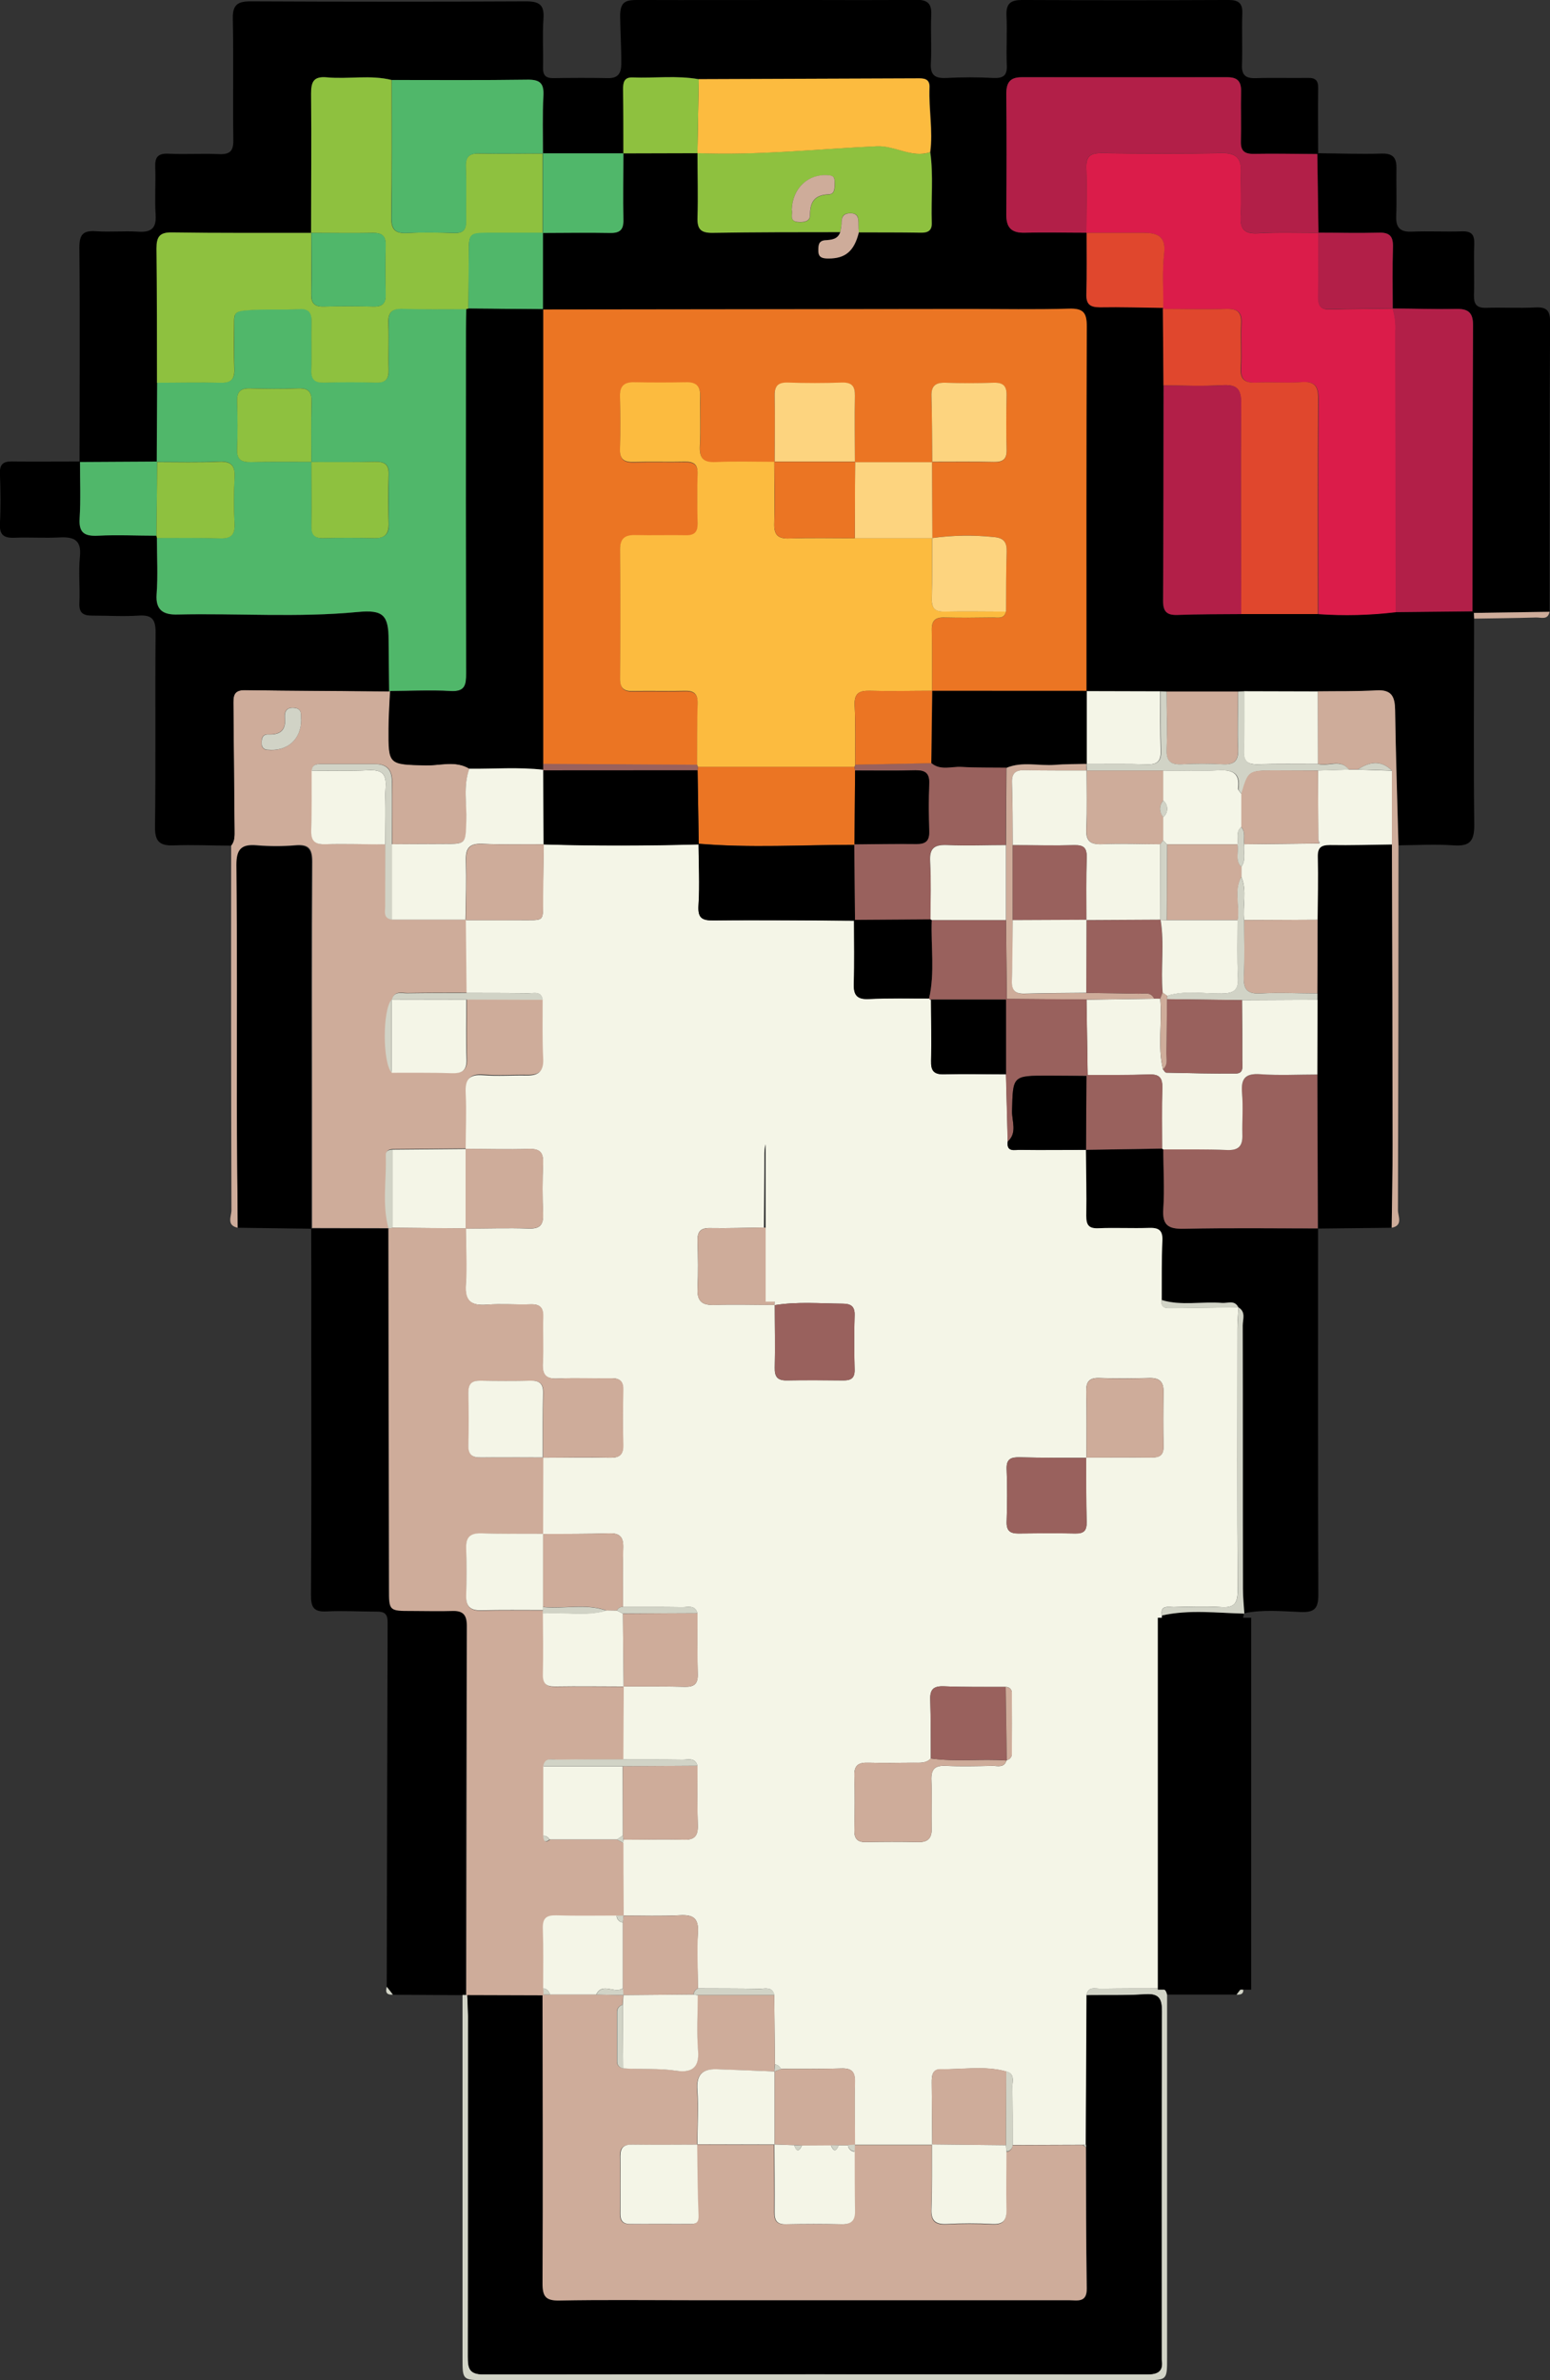 <svg width="86" height="132" viewBox="0 0 86 132" fill="none" xmlns="http://www.w3.org/2000/svg">
<rect x="0" y="0" width="86" height="132" fill="#333333" stroke="none"/>
<g clip-path="url(#clip0_1216_78784)">
<path d="M4.413 25.598C4.413 21.641 4.441 17.685 4.404 13.726C4.404 12.979 4.629 12.777 5.335 12.824C6.107 12.878 6.889 12.799 7.661 12.848C8.378 12.896 8.681 12.673 8.635 11.928C8.579 11.041 8.646 10.149 8.613 9.261C8.592 8.709 8.765 8.496 9.357 8.525C10.288 8.568 11.219 8.507 12.149 8.547C12.747 8.573 12.955 8.387 12.946 7.775C12.914 5.535 12.964 3.295 12.918 1.056C12.896 0.264 13.179 0.069 13.932 0.075C19.02 0.1 24.108 0.1 29.196 0.075C30.008 0.075 30.201 0.332 30.151 1.07C30.09 1.955 30.151 2.85 30.129 3.739C30.118 4.173 30.276 4.342 30.719 4.333C31.711 4.317 32.703 4.311 33.697 4.333C34.256 4.35 34.462 4.112 34.47 3.569C34.481 2.684 34.417 1.799 34.408 0.916C34.399 0.086 34.719 -0.001 35.367 -0.001C38.407 0.01 41.448 -0.001 44.488 -0.001C46.599 -0.001 48.708 0.019 50.817 -0.014C51.472 -0.014 51.699 0.196 51.669 0.837C51.627 1.724 51.697 2.616 51.647 3.503C51.61 4.171 51.878 4.357 52.511 4.324C53.376 4.278 54.249 4.278 55.117 4.324C55.675 4.348 55.893 4.182 55.861 3.606C55.822 2.686 55.891 1.766 55.843 0.846C55.818 0.183 56.087 -0.001 56.718 -0.001C60.533 0.016 64.349 0.016 68.165 -0.001C68.724 -0.001 68.949 0.183 68.928 0.748C68.895 1.698 68.943 2.649 68.91 3.599C68.888 4.169 69.111 4.35 69.669 4.335C70.63 4.302 71.592 4.335 72.555 4.32C72.999 4.309 73.147 4.469 73.137 4.909C73.113 6.104 73.137 7.302 73.137 8.498L73.093 8.542C71.916 8.542 70.738 8.512 69.556 8.533C69.033 8.542 68.835 8.349 68.85 7.835C68.874 6.915 68.839 5.995 68.862 5.075C68.873 4.543 68.685 4.283 68.117 4.283C64.305 4.292 60.493 4.292 56.682 4.283C56.045 4.283 55.83 4.574 55.837 5.204C55.863 7.44 55.858 9.676 55.837 11.912C55.837 12.609 56.111 12.918 56.831 12.905C57.978 12.883 59.124 12.905 60.271 12.905H60.286C60.286 14.037 60.303 15.169 60.267 16.299C60.249 16.851 60.453 17.035 61.012 17.035C62.186 17.015 63.359 17.053 64.534 17.068L64.517 17.125L64.556 21.369C64.556 25.349 64.556 29.328 64.524 33.307C64.524 33.909 64.725 34.119 65.329 34.096C66.503 34.052 67.68 34.062 68.856 34.049H73.122C74.558 34.15 76.001 34.113 77.43 33.94L81.691 33.896C81.718 33.925 81.746 33.953 81.772 33.982C81.772 34.087 81.784 34.194 81.787 34.299C81.787 38.121 81.752 41.942 81.798 45.762C81.798 46.657 81.545 46.944 80.652 46.883C79.635 46.811 78.604 46.872 77.59 46.883C77.525 44.384 77.437 41.886 77.404 39.389C77.394 38.653 77.217 38.237 76.361 38.285C75.28 38.349 74.195 38.325 73.113 38.34H69.036L68.679 38.351H64.729L64.372 38.34L60.276 38.329C60.276 31.588 60.265 24.845 60.293 18.102C60.293 17.35 60.107 17.096 59.32 17.118C57.43 17.173 55.539 17.134 53.648 17.136L30.119 17.164V12.915C31.359 12.915 32.597 12.891 33.842 12.915C34.401 12.927 34.613 12.73 34.598 12.178C34.566 10.955 34.598 9.731 34.598 8.498L38.71 8.487C38.71 9.683 38.751 10.879 38.71 12.073C38.69 12.712 38.896 12.924 39.555 12.913C41.912 12.87 44.27 12.883 46.629 12.874C46.489 13.268 46.148 13.294 45.806 13.318C45.409 13.343 45.419 13.627 45.419 13.908C45.419 14.289 45.662 14.328 45.977 14.33C46.908 14.33 47.405 13.923 47.663 12.887C48.801 12.887 49.94 12.887 51.077 12.903C51.487 12.903 51.727 12.797 51.71 12.351C51.664 11.047 51.809 9.738 51.625 8.437C51.783 7.246 51.539 6.059 51.593 4.869C51.61 4.455 51.392 4.344 51.035 4.346C46.954 4.364 42.874 4.38 38.794 4.392C37.575 4.175 36.344 4.341 35.119 4.295C34.639 4.276 34.589 4.582 34.593 4.955C34.604 6.138 34.604 7.324 34.609 8.509H30.142C30.142 7.44 30.11 6.369 30.162 5.301C30.198 4.611 29.956 4.409 29.267 4.42C26.763 4.456 24.26 4.434 21.756 4.436C20.567 4.14 19.353 4.399 18.158 4.289C17.43 4.223 17.279 4.526 17.287 5.189C17.318 7.765 17.287 10.342 17.287 12.918C14.718 12.918 12.151 12.933 9.582 12.892C8.869 12.881 8.691 13.13 8.7 13.796C8.739 16.273 8.724 18.75 8.73 21.229L8.707 25.609L4.448 25.633L4.413 25.598Z" fill="black"/>
<path d="M13.192 68.09C12.546 67.96 12.844 67.446 12.842 67.118C12.823 60.378 12.818 53.637 12.827 46.895C13.039 46.632 13.013 46.321 13.013 46.016C12.993 43.718 12.973 41.419 12.952 39.118C12.952 38.669 12.916 38.259 13.592 38.27C16.259 38.308 18.927 38.319 21.596 38.34L21.656 38.327C21.626 39.026 21.576 39.724 21.572 40.421C21.561 42.418 21.572 42.385 23.634 42.445C24.435 42.466 25.276 42.169 26.054 42.629C25.682 43.579 25.92 44.567 25.889 45.535C25.846 46.8 25.878 46.8 24.643 46.803C23.683 46.803 22.721 46.812 21.76 46.816C21.76 45.655 21.749 44.492 21.76 43.331C21.76 42.687 21.468 42.366 20.809 42.37C19.85 42.37 18.892 42.37 17.933 42.37C17.657 42.37 17.348 42.33 17.307 42.738C17.307 43.842 17.324 44.928 17.285 46.023C17.265 46.608 17.451 46.836 18.069 46.816C19.174 46.783 20.282 46.816 21.391 46.825C21.391 47.952 21.391 49.08 21.406 50.206C21.406 50.506 21.246 50.918 21.779 51.003H25.874C25.889 52.352 25.902 53.702 25.915 55.051C24.811 55.051 23.707 55.051 22.603 55.07C22.291 55.07 21.894 54.932 21.766 55.405C21.257 55.957 21.256 58.918 21.766 59.472C22.882 59.472 23.999 59.457 25.103 59.496C25.699 59.516 25.933 59.312 25.913 58.712C25.876 57.608 25.902 56.504 25.902 55.412H30.146C30.146 56.516 30.12 57.606 30.177 58.701C30.213 59.408 29.893 59.621 29.247 59.608C28.446 59.595 27.64 59.656 26.845 59.592C26.051 59.527 25.84 59.849 25.876 60.585C25.926 61.618 25.876 62.656 25.876 63.69L21.801 63.725C21.589 63.725 21.429 63.81 21.429 64.03C21.477 65.392 21.22 66.763 21.583 68.112L17.302 68.103L17.317 68.116C17.317 65.973 17.317 63.825 17.317 61.675C17.317 57.046 17.3 52.42 17.332 47.793C17.332 47.068 17.133 46.809 16.401 46.873C15.69 46.933 14.975 46.933 14.264 46.873C13.428 46.8 13.147 47.057 13.16 47.931C13.205 52.348 13.175 56.756 13.184 61.169C13.145 63.499 13.175 65.795 13.192 68.09ZM16.71 39.919C16.678 39.661 16.797 39.298 16.323 39.254C15.898 39.214 15.764 39.451 15.803 39.806C15.868 40.484 15.552 40.754 14.886 40.727C14.554 40.712 14.493 40.958 14.513 41.229C14.507 41.275 14.511 41.321 14.524 41.365C14.537 41.409 14.561 41.45 14.592 41.484C14.623 41.518 14.661 41.546 14.704 41.564C14.746 41.582 14.793 41.591 14.839 41.59C15.926 41.689 16.706 41.016 16.71 39.922V39.919Z" fill="#CEAC9A"/>
<path d="M17.267 68.135L21.548 68.144C21.548 74.797 21.553 81.449 21.563 88.1C21.563 89.32 21.563 89.32 22.838 89.32C23.582 89.32 24.327 89.339 25.072 89.32C25.675 89.3 25.883 89.55 25.881 90.141C25.857 96.977 25.844 103.814 25.844 110.65H25.658L21.794 110.628C21.68 110.484 21.568 110.339 21.457 110.193C21.47 103.445 21.487 96.703 21.507 89.965C21.507 89.508 21.334 89.376 20.909 89.379C19.979 89.379 19.048 89.322 18.117 89.368C17.406 89.403 17.252 89.138 17.255 88.47C17.285 83.781 17.272 79.085 17.27 74.399C17.278 72.303 17.27 70.22 17.267 68.135Z" fill="black"/>
<path d="M21.592 38.343C18.925 38.323 16.258 38.312 13.588 38.274C12.912 38.263 12.942 38.673 12.948 39.122C12.97 41.421 12.991 43.72 13.009 46.02C13.009 46.325 13.037 46.636 12.823 46.899C11.77 46.899 10.714 46.844 9.659 46.884C8.873 46.916 8.588 46.686 8.6 45.85C8.648 42.263 8.6 38.673 8.633 35.084C8.633 34.38 8.462 34.089 7.702 34.14C6.837 34.199 5.966 34.14 5.096 34.14C4.599 34.14 4.38 33.98 4.404 33.447C4.445 32.589 4.348 31.722 4.434 30.87C4.525 29.963 4.121 29.766 3.317 29.805C2.481 29.851 1.642 29.79 0.804 29.823C0.218 29.845 -0.037 29.67 -0.004 29.043C0.044 28.122 0.031 27.202 -0.004 26.282C-0.026 25.758 0.162 25.581 0.685 25.59C1.926 25.612 3.168 25.59 4.408 25.59L4.434 25.616C4.434 26.658 4.478 27.701 4.413 28.744C4.361 29.541 4.676 29.74 5.424 29.705C6.505 29.655 7.591 29.705 8.674 29.705C8.686 29.747 8.695 29.789 8.7 29.832C8.7 30.872 8.763 31.917 8.685 32.961C8.618 33.862 9.082 34.102 9.834 34.083C13.169 34.006 16.511 34.267 19.845 33.943C21.254 33.809 21.551 34.111 21.557 35.502C21.566 36.446 21.581 37.396 21.592 38.343Z" fill="black"/>
<path d="M73.13 68.136C73.13 74.903 73.117 81.67 73.146 88.437C73.146 89.204 72.938 89.431 72.164 89.401C71.121 89.361 70.066 89.252 69.025 89.471L69.036 89.488C69.008 89.031 68.958 88.568 68.958 88.118C68.958 83.249 68.958 78.38 68.945 73.51C68.945 73.173 69.131 72.763 68.714 72.507V72.498C68.511 72.082 68.128 72.279 67.821 72.251C66.704 72.156 65.563 72.426 64.455 72.089C64.455 70.985 64.442 69.892 64.493 68.795C64.519 68.195 64.258 68.079 63.726 68.098C62.795 68.129 61.874 68.078 60.948 68.116C60.407 68.14 60.262 67.932 60.269 67.433C60.289 66.213 60.258 64.993 60.248 63.773L64.485 63.703L64.552 63.745C64.552 64.85 64.623 65.954 64.552 67.045C64.487 67.965 64.839 68.166 65.706 68.149C68.178 68.094 70.654 68.129 73.128 68.129L73.13 68.136Z" fill="black"/>
<path d="M73.133 8.498C74.31 8.509 75.486 8.553 76.661 8.518C77.288 8.5 77.487 8.754 77.48 9.319C77.465 10.208 77.501 11.097 77.467 11.982C77.443 12.607 77.666 12.873 78.321 12.847C79.252 12.808 80.183 12.861 81.114 12.83C81.648 12.814 81.813 13.014 81.797 13.528C81.765 14.477 81.808 15.427 81.782 16.375C81.767 16.883 81.938 17.09 82.471 17.072C83.368 17.041 84.267 17.1 85.162 17.052C85.799 17.017 86.009 17.199 86.005 17.858C85.975 23.215 85.983 28.572 85.979 33.929L81.784 33.992C81.757 33.962 81.73 33.935 81.702 33.905C81.702 28.613 81.702 23.318 81.733 18.025C81.733 17.328 81.456 17.12 80.793 17.133C79.619 17.157 78.442 17.12 77.266 17.111H77.277C77.277 15.975 77.253 14.84 77.288 13.708C77.307 13.115 77.115 12.885 76.495 12.906C75.378 12.942 74.262 12.906 73.145 12.906L73.089 8.54L73.133 8.498Z" fill="black"/>
<path d="M69.025 89.472C68.789 90.433 68.938 91.41 68.927 92.378C68.902 94.481 68.927 96.585 68.927 98.688C68.881 98.741 68.855 98.807 68.851 98.876C68.847 98.945 68.865 99.013 68.904 99.071C68.825 99.363 68.821 99.67 68.893 99.963C68.8 100.127 68.8 100.451 68.474 100.232C68.297 100.113 68.16 99.936 67.985 99.813C67.408 99.402 66.851 99.559 66.384 99.978C66.12 100.216 65.453 100.402 65.764 100.838C66.375 101.712 67.158 102.463 67.841 103.289C68.197 103.718 68.605 103.066 68.938 103.392C68.938 105.656 68.938 107.919 68.938 110.181L68.605 110.619H64.75C64.709 110.457 64.649 110.312 64.463 110.264V89.593C65.978 89.249 67.506 89.454 69.031 89.489L69.025 89.472Z" fill="black"/>
<path d="M77.216 68.091L73.13 68.136L73.119 68.124L73.091 59.591C73.091 58.21 73.091 56.828 73.091 55.445C73.091 55.327 73.091 55.207 73.091 55.09C73.091 53.73 73.095 52.37 73.104 51.008C73.104 49.848 73.145 48.689 73.115 47.532C73.102 47.003 73.288 46.856 73.804 46.863C74.945 46.884 76.086 46.847 77.227 46.834C77.241 52.393 77.253 57.952 77.264 63.511C77.268 65.04 77.233 66.566 77.216 68.091Z" fill="black"/>
<path d="M13.192 68.09C13.175 65.791 13.145 63.489 13.141 61.198C13.141 56.781 13.162 52.364 13.117 47.961C13.117 47.092 13.385 46.829 14.221 46.902C14.932 46.962 15.647 46.962 16.358 46.902C17.102 46.842 17.3 47.101 17.289 47.822C17.257 52.449 17.272 57.076 17.274 61.704C17.274 63.847 17.274 65.994 17.274 68.145L13.192 68.09Z" fill="black"/>
<path d="M64.469 110.274C64.655 110.321 64.715 110.458 64.755 110.629C64.755 117.346 64.755 124.063 64.755 130.78C64.755 131.999 64.755 132 63.505 132H26.922C25.663 132 25.662 132 25.662 130.789C25.662 124.072 25.662 117.356 25.662 110.64H25.848H25.93C25.943 111.037 25.967 111.437 25.967 111.834C25.967 118.121 25.964 124.408 25.958 130.696C25.958 131.336 26.017 131.682 26.836 131.68C39.091 131.654 51.344 131.654 63.596 131.68C64.223 131.68 64.547 131.533 64.445 130.867C64.442 130.836 64.442 130.805 64.445 130.775C64.445 124.365 64.435 117.955 64.458 111.545C64.458 110.853 64.309 110.548 63.54 110.599C62.46 110.671 61.371 110.638 60.286 110.651C60.368 110.137 60.781 110.296 61.083 110.283C62.209 110.272 63.339 110.277 64.469 110.274Z" fill="#D1D3C6"/>
<path d="M77.216 68.091C77.232 66.564 77.268 65.038 77.266 63.511C77.266 57.953 77.253 52.394 77.229 46.834V42.737C76.616 42.124 75.978 42.253 75.33 42.675H74.831C74.36 42.047 73.684 42.522 73.126 42.364C73.126 41.022 73.123 39.681 73.117 38.341C74.198 38.326 75.283 38.35 76.365 38.286C77.225 38.234 77.398 38.643 77.407 39.39C77.443 41.887 77.53 44.384 77.593 46.883C77.593 53.631 77.584 60.379 77.564 67.127C77.564 67.451 77.863 67.964 77.216 68.091Z" fill="#CEAC9A"/>
<path d="M81.778 33.992L85.974 33.93C85.886 34.404 85.501 34.237 85.229 34.246C84.084 34.281 82.938 34.29 81.793 34.309C81.789 34.204 81.783 34.097 81.778 33.992Z" fill="#CEAC9A"/>
<path d="M68.61 110.62L68.944 110.182C69.042 110.483 68.958 110.649 68.61 110.62Z" fill="#D1D3C6"/>
<path d="M21.462 110.184C21.574 110.329 21.686 110.474 21.799 110.618C21.453 110.651 21.365 110.485 21.462 110.184Z" fill="#D1D3C6"/>
<path d="M30.125 17.165L53.654 17.137C55.545 17.137 57.436 17.174 59.325 17.119C60.114 17.096 60.303 17.35 60.299 18.103C60.271 24.846 60.282 31.589 60.282 38.33L60.295 38.317H51.712C51.712 37.193 51.725 36.068 51.701 34.944C51.69 34.436 51.887 34.235 52.399 34.25C53.291 34.274 54.182 34.263 55.074 34.25C55.36 34.25 55.72 34.357 55.818 33.92C55.818 32.816 55.818 31.712 55.852 30.608C55.87 30.078 55.709 29.829 55.146 29.784C54.006 29.662 52.855 29.68 51.719 29.839L51.731 29.85C51.723 28.438 51.716 27.027 51.71 25.617C52.855 25.617 53.998 25.601 55.141 25.628C55.651 25.639 55.865 25.475 55.85 24.949C55.82 23.942 55.826 22.925 55.85 21.925C55.861 21.41 55.654 21.221 55.137 21.235C54.242 21.263 53.344 21.267 52.449 21.235C51.891 21.217 51.664 21.406 51.68 21.971C51.716 23.193 51.714 24.413 51.727 25.636H47.433C47.433 24.413 47.407 23.192 47.433 21.971C47.446 21.419 47.265 21.204 46.688 21.235C45.702 21.27 44.711 21.27 43.725 21.235C43.166 21.217 42.958 21.419 42.98 21.971C43.01 23.192 42.98 24.413 42.98 25.636C41.895 25.636 40.808 25.597 39.724 25.65C39.008 25.685 38.809 25.416 38.842 24.747C38.891 23.826 38.842 22.906 38.859 21.986C38.87 21.434 38.632 21.211 38.079 21.222C37.118 21.243 36.157 21.243 35.196 21.222C34.648 21.211 34.399 21.428 34.408 21.981C34.423 22.96 34.436 23.942 34.408 24.925C34.386 25.512 34.648 25.661 35.186 25.645C36.117 25.617 37.048 25.645 37.978 25.63C38.47 25.619 38.723 25.746 38.714 26.294C38.686 27.215 38.693 28.135 38.714 29.055C38.725 29.524 38.541 29.719 38.06 29.708C37.13 29.69 36.199 29.721 35.268 29.699C34.693 29.684 34.41 29.874 34.414 30.486C34.431 32.878 34.431 35.27 34.414 37.664C34.414 38.184 34.613 38.367 35.129 38.352C36.089 38.328 37.051 38.365 38.01 38.339C38.533 38.324 38.728 38.523 38.715 39.035C38.684 40.168 38.691 41.302 38.684 42.436L30.145 42.384C30.145 33.981 30.145 25.577 30.145 17.172L30.125 17.165Z" fill="#EB7523"/>
<path d="M21.593 38.344C21.581 37.397 21.566 36.447 21.563 35.499C21.563 34.108 21.259 33.806 19.85 33.94C16.516 34.259 13.175 34.003 9.839 34.08C9.095 34.099 8.624 33.859 8.691 32.958C8.769 31.924 8.708 30.878 8.708 29.829C9.878 29.829 11.049 29.811 12.22 29.849C12.829 29.868 13.039 29.645 13.013 29.053C12.969 28.2 12.969 27.347 13.013 26.494C13.052 25.83 12.855 25.563 12.14 25.596C11.003 25.65 9.86 25.615 8.721 25.617L8.696 25.591L8.719 21.211C9.897 21.211 11.075 21.187 12.255 21.211C12.814 21.226 13.032 21.027 13.011 20.464C12.98 19.577 13.011 18.686 13 17.797C13 17.413 13.052 17.262 13.559 17.21C14.584 17.103 15.606 17.19 16.621 17.129C17.179 17.096 17.308 17.363 17.294 17.851C17.272 18.739 17.309 19.63 17.281 20.517C17.265 21.042 17.479 21.22 17.992 21.206C18.953 21.18 19.914 21.18 20.876 21.206C21.41 21.22 21.585 20.999 21.572 20.495C21.548 19.637 21.593 18.778 21.557 17.919C21.531 17.33 21.727 17.094 22.346 17.114C23.525 17.153 24.703 17.131 25.883 17.133C25.883 17.53 25.868 17.928 25.868 18.325C25.868 24.66 25.871 30.993 25.878 37.325C25.878 37.954 25.837 38.372 25.005 38.322C23.888 38.256 22.771 38.311 21.654 38.322L21.593 38.344ZM17.276 25.624C17.276 24.52 17.261 23.416 17.287 22.311C17.298 21.785 17.164 21.513 16.563 21.537C15.666 21.573 14.765 21.564 13.866 21.537C13.345 21.524 13.145 21.721 13.158 22.238C13.182 23.127 13.192 24.017 13.158 24.906C13.132 25.495 13.402 25.642 13.936 25.624C15.053 25.596 16.17 25.613 17.287 25.611C17.287 26.802 17.296 27.993 17.287 29.183C17.287 29.643 17.436 29.853 17.927 29.842C18.884 29.82 19.841 29.824 20.798 29.842C21.356 29.842 21.583 29.621 21.574 29.076C21.555 28.156 21.542 27.236 21.574 26.329C21.598 25.749 21.347 25.593 20.805 25.608C19.623 25.639 18.448 25.622 17.276 25.624Z" fill="#50B76A"/>
<path d="M64.522 17.135L64.539 17.078C64.539 16.067 64.472 15.053 64.588 14.05C64.696 13.093 64.215 12.917 63.45 12.915C62.397 12.915 61.343 12.915 60.286 12.915H60.271C60.271 11.721 60.306 10.523 60.271 9.33C60.249 8.68 60.483 8.485 61.127 8.494C63.361 8.526 65.595 8.533 67.828 8.494C68.625 8.482 68.873 8.829 68.858 9.54C68.839 10.335 68.895 11.135 68.841 11.932C68.793 12.668 68.992 12.99 69.807 12.941C70.924 12.874 72.041 12.919 73.158 12.915C73.158 14.106 73.158 15.298 73.141 16.491C73.141 16.934 73.266 17.177 73.768 17.164C74.941 17.133 76.115 17.127 77.288 17.113H77.277C77.402 17.521 77.454 17.949 77.43 18.375C77.43 23.567 77.437 28.759 77.452 33.952C76.023 34.125 74.581 34.161 73.145 34.06C73.145 30.085 73.13 26.112 73.159 22.137C73.159 21.424 72.973 21.143 72.229 21.198C71.399 21.259 70.553 21.18 69.725 21.222C69.094 21.253 68.824 21.058 68.862 20.398C68.91 19.575 68.843 18.741 68.884 17.922C68.912 17.311 68.668 17.124 68.072 17.138C66.874 17.168 65.697 17.138 64.522 17.135Z" fill="#DB1C4A"/>
<path d="M25.874 17.148C24.695 17.148 23.517 17.169 22.337 17.13C21.717 17.11 21.522 17.345 21.548 17.934C21.583 18.792 21.538 19.651 21.563 20.511C21.576 21.015 21.401 21.236 20.866 21.221C19.906 21.195 18.945 21.195 17.983 21.221C17.469 21.236 17.255 21.057 17.272 20.533C17.3 19.646 17.263 18.755 17.285 17.866C17.298 17.378 17.162 17.112 16.611 17.145C15.593 17.206 14.575 17.119 13.549 17.226C13.052 17.277 12.991 17.428 12.991 17.813C12.991 18.702 12.97 19.592 13.002 20.479C13.022 21.032 12.816 21.241 12.246 21.227C11.068 21.197 9.89 21.227 8.709 21.227C8.709 18.748 8.709 16.271 8.68 13.793C8.68 13.127 8.849 12.873 9.562 12.89C12.131 12.93 14.698 12.912 17.267 12.916C17.267 14.044 17.283 15.174 17.267 16.302C17.257 16.808 17.436 17.016 17.963 17.001C18.893 16.974 19.813 16.979 20.738 17.001C21.215 17.012 21.403 16.817 21.393 16.352C21.377 15.431 21.371 14.511 21.393 13.608C21.408 13.089 21.196 12.908 20.684 12.919C19.543 12.941 18.402 12.919 17.259 12.919C17.259 10.343 17.287 7.766 17.259 5.19C17.259 4.528 17.402 4.224 18.13 4.29C19.325 4.401 20.539 4.141 21.728 4.437C21.728 6.973 21.745 9.507 21.708 12.043C21.698 12.73 21.918 12.963 22.609 12.925C23.471 12.873 24.34 12.896 25.204 12.925C25.688 12.938 25.863 12.741 25.853 12.273C25.837 11.265 25.872 10.249 25.84 9.25C25.823 8.698 26.026 8.495 26.585 8.514C27.759 8.545 28.934 8.514 30.107 8.514C30.107 9.986 30.107 11.458 30.107 12.93H27.244C26.013 12.93 26.015 12.93 26.012 14.104C26.012 15.115 25.998 16.129 25.991 17.137C25.952 17.145 25.913 17.148 25.874 17.148Z" fill="#8EC13F"/>
<path d="M73.154 12.907C72.037 12.907 70.921 12.867 69.804 12.933C68.988 12.982 68.789 12.655 68.838 11.924C68.891 11.131 68.838 10.331 68.854 9.532C68.869 8.822 68.622 8.474 67.825 8.487C65.591 8.527 63.358 8.52 61.124 8.487C60.48 8.487 60.245 8.671 60.267 9.322C60.309 10.516 60.267 11.714 60.267 12.907C59.121 12.907 57.974 12.878 56.828 12.907C56.107 12.92 55.828 12.611 55.834 11.913C55.849 9.677 55.854 7.441 55.834 5.205C55.834 4.583 56.042 4.285 56.679 4.285C60.491 4.285 64.302 4.285 68.114 4.285C68.683 4.285 68.871 4.545 68.858 5.076C68.836 5.997 68.871 6.917 68.847 7.837C68.832 8.35 69.033 8.544 69.552 8.534C70.729 8.514 71.907 8.534 73.089 8.544L73.154 12.907Z" fill="#B21F48"/>
<path d="M64.522 17.134C65.697 17.134 66.874 17.167 68.048 17.134C68.644 17.119 68.888 17.307 68.86 17.918C68.819 18.74 68.886 19.574 68.837 20.393C68.8 21.053 69.07 21.248 69.701 21.217C70.535 21.175 71.376 21.254 72.205 21.193C72.949 21.138 73.148 21.42 73.135 22.132C73.106 26.107 73.12 30.08 73.12 34.055H68.862C68.862 30.165 68.83 26.273 68.862 22.382C68.862 21.556 68.618 21.315 67.808 21.363C66.726 21.427 65.639 21.377 64.554 21.375L64.522 17.134Z" fill="#E0472D"/>
<path d="M77.435 33.95C77.428 28.757 77.42 23.565 77.413 18.374C77.437 17.947 77.385 17.52 77.26 17.111C78.437 17.111 79.613 17.157 80.788 17.133C81.45 17.12 81.731 17.328 81.728 18.026C81.702 23.319 81.704 28.613 81.696 33.906L77.435 33.95Z" fill="#B21F48"/>
<path d="M51.61 8.438C51.796 9.74 51.649 11.048 51.696 12.353C51.712 12.804 51.472 12.918 51.063 12.905C49.925 12.886 48.786 12.892 47.649 12.888C47.649 12.737 47.63 12.585 47.632 12.434C47.632 12.115 47.643 11.817 47.174 11.823C46.705 11.828 46.696 12.101 46.69 12.432C46.678 12.581 46.654 12.73 46.618 12.875C44.259 12.875 41.901 12.875 39.544 12.914C38.887 12.925 38.679 12.713 38.699 12.075C38.736 10.88 38.699 9.682 38.699 8.488C42.027 8.624 45.339 8.26 48.656 8.105C49.667 8.063 50.575 8.783 51.61 8.438ZM43.93 11.641C44.01 11.841 43.744 12.292 44.313 12.322C44.605 12.338 44.944 12.288 44.946 11.953C44.946 11.236 45.164 10.823 45.977 10.789C46.359 10.774 46.322 10.349 46.314 10.052C46.314 9.85 46.23 9.749 45.983 9.728C44.861 9.624 43.965 10.417 43.93 11.641Z" fill="#8EC13F"/>
<path d="M64.562 21.378C65.647 21.378 66.734 21.43 67.816 21.365C68.625 21.317 68.879 21.558 68.869 22.385C68.83 26.275 68.858 30.167 68.869 34.058C67.693 34.071 66.516 34.058 65.342 34.106C64.739 34.128 64.534 33.922 64.538 33.316C64.556 29.337 64.554 25.359 64.562 21.378Z" fill="#B21F48"/>
<path d="M51.61 8.438C50.575 8.783 49.667 8.07 48.652 8.111C45.335 8.265 42.024 8.63 38.695 8.494L38.768 4.39C42.848 4.375 46.928 4.36 51.009 4.344C51.381 4.344 51.593 4.452 51.567 4.866C51.524 6.061 51.768 7.248 51.61 8.438Z" fill="#FCBB3F"/>
<path d="M30.12 8.511C28.947 8.511 27.773 8.535 26.598 8.511C26.04 8.497 25.829 8.695 25.853 9.247C25.885 10.254 25.853 11.272 25.866 12.271C25.876 12.735 25.701 12.935 25.217 12.922C24.353 12.9 23.484 12.878 22.622 12.922C21.931 12.963 21.712 12.727 21.721 12.041C21.758 9.505 21.74 6.971 21.741 4.435C24.245 4.435 26.749 4.455 29.252 4.418C29.941 4.407 30.183 4.602 30.148 5.3C30.088 6.371 30.123 7.442 30.12 8.511Z" fill="#50B76A"/>
<path d="M30.12 12.921C30.12 11.448 30.12 9.976 30.12 8.504H34.587C34.587 9.73 34.561 10.953 34.587 12.184C34.602 12.749 34.392 12.937 33.831 12.921C32.597 12.897 31.359 12.919 30.12 12.921Z" fill="#50B76A"/>
<path d="M8.68 29.711C7.597 29.711 6.511 29.655 5.43 29.711C4.685 29.746 4.367 29.547 4.419 28.75C4.484 27.714 4.438 26.671 4.44 25.622L8.698 25.598L8.723 25.623C8.708 26.986 8.694 28.349 8.68 29.711Z" fill="#50B76A"/>
<path d="M25.991 17.113C25.991 16.101 26.008 15.089 26.011 14.08C26.011 12.906 26.011 12.906 27.244 12.906H30.125V17.163V17.152L25.991 17.113Z" fill="#50B76A"/>
<path d="M38.77 4.395L38.697 8.498L34.585 8.509C34.585 7.324 34.585 6.139 34.568 4.956C34.568 4.588 34.615 4.277 35.095 4.295C36.32 4.343 37.55 4.177 38.77 4.395Z" fill="#8EC13F"/>
<path d="M60.291 12.914C61.343 12.914 62.397 12.914 63.456 12.914C64.216 12.914 64.701 13.098 64.593 14.05C64.478 15.047 64.552 16.074 64.545 17.077C63.37 17.062 62.198 17.023 61.023 17.044C60.465 17.044 60.26 16.86 60.279 16.308C60.31 15.178 60.288 14.046 60.291 12.914Z" fill="#E0472D"/>
<path d="M73.117 38.347L73.126 42.37C72.009 42.37 70.892 42.353 69.775 42.385C69.217 42.399 68.994 42.219 69.012 41.648C69.048 40.544 69.031 39.44 69.035 38.336L73.117 38.347Z" fill="#F4F5E7"/>
<path d="M60.282 38.33L64.377 38.341C64.377 39.445 64.364 40.549 64.4 41.654C64.418 42.218 64.201 42.408 63.642 42.39C62.525 42.358 61.408 42.377 60.291 42.375C60.291 41.025 60.291 39.676 60.291 38.326L60.282 38.33Z" fill="#F4F5E7"/>
<path d="M64.729 38.352H68.687C68.687 39.421 68.644 40.494 68.687 41.561C68.713 42.224 68.452 42.42 67.821 42.386C67.077 42.345 66.332 42.345 65.588 42.386C64.957 42.42 64.696 42.224 64.722 41.563C64.778 40.486 64.733 39.423 64.729 38.352Z" fill="#CEAC9A"/>
<path d="M64.73 38.351C64.73 39.422 64.77 40.493 64.73 41.562C64.703 42.223 64.964 42.42 65.595 42.385C66.339 42.344 67.085 42.344 67.829 42.385C68.46 42.42 68.72 42.223 68.694 41.56C68.65 40.493 68.694 39.42 68.694 38.351L69.052 38.34C69.052 39.444 69.065 40.548 69.029 41.652C69.011 42.223 69.238 42.403 69.793 42.389C70.909 42.357 72.026 42.376 73.143 42.374C73.702 42.532 74.377 42.057 74.848 42.685L73.143 42.738H70.738C69.273 42.738 69.273 42.738 68.888 44.037C68.826 43.936 68.702 43.828 68.715 43.737C68.841 42.838 68.363 42.685 67.589 42.725C66.584 42.779 65.573 42.742 64.564 42.744H60.301L60.279 42.376H60.31C61.427 42.376 62.544 42.359 63.661 42.39C64.219 42.405 64.437 42.215 64.419 41.654C64.383 40.55 64.4 39.446 64.396 38.342L64.73 38.351Z" fill="#D1D3C6"/>
<path d="M46.617 12.881C46.653 12.735 46.678 12.587 46.69 12.437C46.69 12.106 46.729 11.836 47.174 11.828C47.619 11.821 47.632 12.121 47.632 12.439C47.632 12.59 47.641 12.743 47.649 12.894C47.39 13.93 46.904 14.342 45.962 14.337C45.651 14.337 45.404 14.296 45.404 13.915C45.404 13.634 45.395 13.35 45.791 13.324C46.137 13.3 46.478 13.275 46.617 12.881Z" fill="#CEAC9A"/>
<path d="M64.469 110.273C63.339 110.273 62.209 110.273 61.079 110.291C60.777 110.291 60.364 110.139 60.282 110.659L60.239 118.928C60.19 118.929 60.142 118.936 60.094 118.948L56.185 118.961C56.185 117.875 56.185 116.79 56.172 115.704C56.172 115.4 56.312 115.006 55.832 114.885C54.627 114.552 53.401 114.785 52.183 114.76C51.725 114.76 51.694 115.128 51.697 115.485C51.709 116.638 51.718 117.792 51.725 118.946H47.429C47.429 117.783 47.401 116.618 47.429 115.45C47.446 114.881 47.234 114.695 46.675 114.714C45.558 114.747 44.441 114.734 43.325 114.739C43.298 114.672 43.252 114.614 43.194 114.57C43.136 114.527 43.066 114.5 42.993 114.493C42.982 113.208 42.97 111.924 42.958 110.641C42.846 110.15 42.44 110.301 42.133 110.295C40.996 110.277 39.859 110.28 38.721 110.275C38.712 109.239 38.652 108.201 38.721 107.17C38.768 106.381 38.464 106.178 37.718 106.219C36.674 106.276 35.626 106.237 34.578 106.239C34.578 104.889 34.573 103.54 34.563 102.19C34.584 102.139 34.593 102.084 34.589 102.028C35.706 102.028 36.823 101.99 37.926 102.028C38.546 102.049 38.733 101.809 38.714 101.224C38.677 100.12 38.699 99.025 38.695 97.924C38.567 97.452 38.168 97.597 37.861 97.593C36.761 97.577 35.659 97.582 34.559 97.58L34.581 93.532C35.724 93.532 36.867 93.521 38.01 93.548C38.528 93.559 38.725 93.375 38.712 92.858C38.682 91.728 38.697 90.598 38.693 89.468C38.569 88.992 38.17 89.135 37.861 89.132C36.761 89.115 35.661 89.122 34.559 89.121C34.559 88.027 34.541 86.934 34.576 85.843C34.594 85.265 34.414 85.018 33.796 85.039C32.569 85.081 31.341 85.066 30.114 85.076L30.125 80.832L30.114 80.843C31.352 80.843 32.59 80.817 33.826 80.843C34.384 80.856 34.594 80.659 34.57 80.107C34.535 79.098 34.546 78.082 34.57 77.079C34.58 76.601 34.384 76.43 33.908 76.439C32.919 76.457 31.927 76.408 30.939 76.455C30.27 76.489 30.077 76.235 30.108 75.607C30.153 74.753 30.108 73.894 30.127 73.031C30.144 72.517 29.952 72.32 29.427 72.339C28.625 72.366 27.815 72.296 27.017 72.357C26.151 72.423 25.773 72.173 25.838 71.253C25.909 70.219 25.838 69.173 25.838 68.124L25.827 68.135C27 68.135 28.171 68.093 29.341 68.135C29.956 68.154 30.151 67.935 30.129 67.344C30.09 66.402 30.09 65.454 30.129 64.51C30.151 63.921 29.958 63.702 29.341 63.721C28.173 63.755 27 63.721 25.829 63.721L25.838 63.73C25.838 62.695 25.89 61.657 25.838 60.625C25.803 59.889 26.008 59.567 26.808 59.631C27.608 59.696 28.409 59.631 29.209 59.648C29.846 59.657 30.166 59.447 30.14 58.741C30.082 57.646 30.114 56.549 30.108 55.452C30.023 54.935 29.608 55.097 29.304 55.084C28.165 55.066 27.026 55.071 25.887 55.067C25.873 53.718 25.859 52.368 25.846 51.019L25.835 51.03C26.827 51.03 27.819 51.03 28.813 51.03C30.289 51.017 30.116 51.205 30.129 49.681C30.129 48.731 30.153 47.782 30.164 46.832C33.033 46.922 35.901 46.911 38.77 46.832L38.758 46.799C38.758 47.929 38.829 49.062 38.758 50.187C38.712 50.895 38.915 51.059 39.609 51.05C42.202 51.019 44.797 51.05 47.392 51.063C47.392 52.226 47.418 53.391 47.381 54.559C47.36 55.176 47.531 55.443 48.209 55.41C49.326 55.354 50.443 55.386 51.56 55.38C51.564 55.403 51.577 55.423 51.596 55.436C51.615 55.449 51.639 55.454 51.662 55.45C51.662 56.58 51.694 57.71 51.662 58.838C51.645 59.39 51.813 59.6 52.39 59.584C53.531 59.55 54.676 59.584 55.819 59.584C55.851 60.834 55.883 62.083 55.915 63.332C55.841 63.919 56.303 63.768 56.589 63.774C57.814 63.792 59.039 63.774 60.262 63.774H60.251C60.26 64.994 60.292 66.214 60.271 67.434C60.271 67.94 60.409 68.141 60.95 68.117C61.881 68.078 62.812 68.13 63.728 68.099C64.26 68.08 64.521 68.196 64.495 68.796C64.444 69.9 64.465 70.992 64.457 72.09C64.379 72.582 64.737 72.549 65.04 72.547C66.265 72.536 67.492 72.515 68.716 72.499V72.508C68.696 72.906 68.659 73.301 68.659 73.697C68.659 78.533 68.64 83.37 68.672 88.206C68.672 88.942 68.461 89.183 67.726 89.126C66.862 89.071 65.993 89.102 65.12 89.126C64.817 89.126 64.364 89.001 64.465 89.592L64.469 110.273ZM55.861 97.614C55.938 97.599 56.007 97.558 56.057 97.499C56.108 97.441 56.136 97.367 56.139 97.29C56.146 96.157 56.146 95.027 56.139 93.898C56.143 93.852 56.137 93.806 56.121 93.763C56.105 93.719 56.08 93.68 56.047 93.647C56.015 93.615 55.975 93.59 55.931 93.574C55.887 93.558 55.841 93.552 55.794 93.556C54.653 93.556 53.512 93.57 52.373 93.522C51.815 93.5 51.597 93.677 51.614 94.237C51.645 95.332 51.638 96.428 51.645 97.525C51.377 97.807 51.025 97.757 50.688 97.759C49.853 97.759 49.013 97.781 48.183 97.759C47.647 97.74 47.383 97.889 47.403 98.477C47.437 99.485 47.425 100.501 47.403 101.504C47.394 101.968 47.565 102.172 48.049 102.161C49.008 102.143 49.968 102.139 50.927 102.161C51.485 102.176 51.707 101.946 51.692 101.399C51.669 100.512 51.712 99.623 51.677 98.738C51.653 98.155 51.835 97.902 52.459 97.932C53.324 97.972 54.192 97.95 55.065 97.932C55.348 97.932 55.711 98.061 55.843 97.637L55.861 97.614ZM60.282 80.85C59.048 80.85 57.812 80.85 56.576 80.819C56.1 80.81 55.832 80.902 55.852 81.468C55.893 82.444 55.884 83.425 55.852 84.4C55.839 84.89 56.038 85.05 56.505 85.044C57.557 85.033 58.607 85.024 59.657 85.044C60.145 85.055 60.303 84.879 60.29 84.404C60.258 83.213 60.271 82.022 60.266 80.832C61.472 80.832 62.685 80.817 63.882 80.832C64.338 80.832 64.567 80.707 64.556 80.212C64.536 79.203 64.539 78.187 64.556 77.186C64.565 76.645 64.342 76.411 63.784 76.424C62.853 76.448 61.922 76.459 61.003 76.424C60.416 76.4 60.258 76.643 60.269 77.179C60.299 78.406 60.282 79.628 60.282 80.85ZM42.971 72.385L43.036 70.559C45.03 70.395 47.012 70.055 49.024 70.158C49.694 70.193 49.871 69.858 49.866 69.26C49.847 67.335 49.836 65.408 49.875 63.481C49.89 62.797 49.657 62.609 48.974 62.59C47.021 62.541 45.106 62.891 43.168 62.995C42.586 63.029 42.413 63.426 42.411 63.952C42.411 65.327 42.392 66.704 42.383 68.078C41.391 68.091 40.397 68.126 39.404 68.108C38.872 68.097 38.691 68.292 38.705 68.809C38.729 69.698 38.742 70.59 38.705 71.477C38.671 72.175 38.969 72.398 39.635 72.368C40.752 72.335 41.869 72.368 42.986 72.368C42.986 73.528 43.016 74.689 42.986 75.848C42.973 76.36 43.139 76.568 43.663 76.557C44.713 76.536 45.765 76.546 46.815 76.557C47.226 76.557 47.427 76.415 47.416 75.964C47.39 74.957 47.384 73.949 47.416 72.942C47.433 72.44 47.193 72.304 46.755 72.302C45.495 72.291 44.229 72.18 42.971 72.385Z" fill="#F4F5E7"/>
<path d="M25.991 17.115L30.134 17.146C30.134 25.548 30.134 33.952 30.134 42.359C30.134 42.469 30.134 42.58 30.134 42.69C28.77 42.535 27.402 42.646 26.039 42.633C25.271 42.164 24.429 42.46 23.619 42.449C21.555 42.397 21.546 42.431 21.557 40.425C21.557 39.727 21.611 39.03 21.641 38.33C22.758 38.33 23.875 38.272 24.991 38.33C25.823 38.38 25.864 37.962 25.864 37.333C25.849 31.001 25.846 24.668 25.855 18.334C25.855 17.936 25.864 17.538 25.87 17.141C25.911 17.136 25.951 17.128 25.991 17.115Z" fill="black"/>
<path d="M26.041 42.634C27.406 42.647 28.774 42.536 30.136 42.691V42.722C30.146 44.091 30.155 45.46 30.162 46.828C29.02 46.828 27.875 46.846 26.732 46.798C26.015 46.769 25.829 47.074 25.848 47.718C25.877 48.823 25.848 49.927 25.827 51.016L25.838 51.005H21.743V46.819C22.704 46.819 23.666 46.807 24.627 46.806C25.861 46.806 25.829 46.806 25.872 45.538C25.907 44.572 25.688 43.583 26.041 42.634Z" fill="#F4F5E7"/>
<path d="M21.778 63.757L25.853 63.722L25.844 63.713C25.844 65.185 25.844 66.661 25.844 68.141L25.855 68.13L21.778 68.091C21.778 66.649 21.778 65.205 21.778 63.757Z" fill="#F4F5E7"/>
<path d="M21.374 46.83C20.258 46.83 19.157 46.788 18.052 46.821C17.434 46.841 17.248 46.613 17.268 46.028C17.307 44.923 17.287 43.838 17.29 42.743C18.34 42.743 19.39 42.769 20.436 42.719C21.14 42.684 21.445 42.87 21.399 43.628C21.334 44.692 21.376 45.763 21.374 46.83Z" fill="#F4F5E7"/>
<path d="M25.874 55.435C25.874 56.539 25.848 57.644 25.885 58.735C25.905 59.342 25.671 59.539 25.075 59.519C23.959 59.48 22.842 59.5 21.738 59.495C21.738 58.138 21.738 56.782 21.738 55.428L25.874 55.435Z" fill="#F4F5E7"/>
<path d="M21.375 46.829C21.375 45.762 21.334 44.691 21.399 43.627C21.445 42.869 21.14 42.683 20.436 42.718C19.39 42.768 18.34 42.738 17.291 42.742C17.331 42.339 17.64 42.374 17.916 42.374C18.875 42.374 19.833 42.374 20.792 42.374C21.451 42.374 21.747 42.69 21.743 43.334C21.743 44.496 21.743 45.659 21.743 46.82V51.007C21.22 50.922 21.386 50.51 21.371 50.21C21.371 49.084 21.376 47.956 21.375 46.829Z" fill="#D1D3C6"/>
<path d="M25.874 55.436L21.747 55.421C21.875 54.948 22.272 55.09 22.585 55.086C23.689 55.068 24.792 55.072 25.896 55.068C27.035 55.068 28.175 55.068 29.314 55.084C29.617 55.084 30.032 54.928 30.118 55.452L25.874 55.436Z" fill="#D1D3C6"/>
<path d="M16.71 39.924C16.71 41.017 15.926 41.69 14.849 41.58C14.803 41.581 14.758 41.573 14.716 41.556C14.674 41.539 14.637 41.514 14.605 41.481C14.574 41.449 14.551 41.41 14.536 41.368C14.521 41.325 14.515 41.28 14.519 41.236C14.502 40.965 14.564 40.719 14.891 40.733C15.558 40.763 15.874 40.492 15.809 39.813C15.776 39.454 15.904 39.217 16.328 39.261C16.797 39.303 16.678 39.666 16.71 39.924Z" fill="#D1D3C6"/>
<path d="M21.779 63.758C21.779 65.204 21.779 66.651 21.779 68.099L21.559 68.141C21.186 66.793 21.453 65.422 21.404 64.06C21.395 63.843 21.561 63.754 21.779 63.758Z" fill="#D1D3C6"/>
<path d="M21.732 55.428C21.732 56.777 21.732 58.133 21.732 59.495C21.22 58.941 21.22 55.976 21.732 55.428Z" fill="#D1D3C6"/>
<path d="M21.551 68.139L21.778 68.09L25.855 68.121C25.855 69.161 25.924 70.206 25.855 71.25C25.79 72.17 26.168 72.427 27.033 72.354C27.832 72.293 28.642 72.363 29.444 72.335C29.969 72.317 30.16 72.519 30.144 73.027C30.116 73.883 30.17 74.743 30.125 75.604C30.093 76.231 30.287 76.485 30.955 76.452C31.944 76.404 32.936 76.452 33.924 76.436C34.397 76.436 34.596 76.598 34.587 77.076C34.566 78.085 34.555 79.1 34.587 80.103C34.605 80.666 34.401 80.858 33.842 80.84C32.606 80.81 31.369 80.84 30.131 80.84C30.131 79.649 30.119 78.458 30.147 77.267C30.16 76.749 29.961 76.564 29.442 76.577C28.511 76.603 27.58 76.598 26.663 76.577C26.19 76.568 25.993 76.761 26.002 77.225C26.019 78.202 26.024 79.18 26.002 80.157C25.987 80.683 26.21 80.845 26.717 80.834C27.86 80.81 29.003 80.834 30.145 80.834L30.134 85.078L30.145 85.067C28.999 85.067 27.852 85.081 26.707 85.054C26.116 85.041 25.857 85.256 25.873 85.854C25.898 86.741 25.898 87.63 25.873 88.519C25.859 89.11 26.104 89.34 26.704 89.325C27.849 89.296 28.995 89.314 30.14 89.312C30.13 89.37 30.13 89.429 30.14 89.487C30.14 90.613 30.16 91.74 30.14 92.864C30.127 93.381 30.326 93.558 30.836 93.547C32.096 93.525 33.358 93.547 34.618 93.547L34.607 93.536L34.585 97.585C33.379 97.585 32.165 97.585 30.966 97.599C30.663 97.599 30.242 97.437 30.16 97.967C30.16 99.251 30.16 100.535 30.16 101.819C30.177 102.056 30.218 102.259 30.518 102.027H34.241L34.589 102.211C34.589 103.561 34.594 104.91 34.604 106.26H34.613H34.241C33.124 106.26 32.007 106.282 30.89 106.249C30.332 106.232 30.119 106.412 30.145 106.985C30.185 108.089 30.162 109.193 30.164 110.297C30.164 110.415 30.173 110.531 30.177 110.647L30.138 110.686L25.952 110.673H25.87C25.88 103.835 25.892 96.999 25.907 90.164C25.907 89.574 25.7 89.323 25.097 89.344C24.353 89.368 23.608 89.344 22.864 89.344C21.587 89.344 21.588 89.344 21.588 88.124C21.57 81.454 21.558 74.793 21.551 68.139Z" fill="#CEAC9A"/>
<path d="M8.68 29.712C8.695 28.35 8.709 26.988 8.723 25.627C9.862 25.627 11.005 25.66 12.142 25.606C12.857 25.573 13.054 25.84 13.015 26.504C12.971 27.356 12.971 28.21 13.015 29.062C13.041 29.655 12.829 29.878 12.222 29.859C11.051 29.821 9.88 29.843 8.709 29.839C8.702 29.796 8.692 29.754 8.68 29.712Z" fill="#8EC13F"/>
<path d="M73.091 59.593L73.119 68.126C70.645 68.126 68.169 68.091 65.697 68.147C64.83 68.167 64.478 67.963 64.543 67.042C64.618 65.947 64.543 64.843 64.543 63.743C65.722 63.743 66.902 63.724 68.08 63.776C68.752 63.805 68.955 63.531 68.933 62.918C68.906 62.153 68.977 61.382 68.914 60.62C68.851 59.858 69.068 59.516 69.927 59.572C70.978 59.652 72.037 59.593 73.091 59.593Z" fill="#99615D"/>
<path d="M73.091 59.592C72.035 59.592 70.978 59.651 69.926 59.575C69.068 59.514 68.849 59.84 68.914 60.622C68.979 61.404 68.914 62.155 68.932 62.921C68.955 63.534 68.746 63.808 68.08 63.779C66.903 63.727 65.723 63.751 64.543 63.745L64.476 63.703C64.476 62.579 64.456 61.452 64.487 60.33C64.504 59.778 64.329 59.566 63.758 59.594C62.62 59.63 61.483 59.616 60.346 59.621C60.326 58.229 60.305 56.836 60.282 55.442L64.035 55.387H64.374C64.498 56.69 64.214 58.009 64.526 59.305C64.586 59.369 64.644 59.489 64.712 59.489C65.997 59.516 67.283 59.55 68.567 59.537C69.029 59.537 68.925 59.117 68.927 58.836C68.927 57.713 68.927 56.59 68.914 55.468L73.104 55.447C73.1 56.829 73.096 58.21 73.091 59.592Z" fill="#F4F5E7"/>
<path d="M60.349 59.615C61.487 59.615 62.624 59.624 63.761 59.587C64.333 59.567 64.506 59.786 64.491 60.323C64.459 61.446 64.48 62.572 64.48 63.697L60.243 63.767H60.256L60.279 59.674L60.349 59.615Z" fill="#99615D"/>
<path d="M64.469 89.593C64.368 89.003 64.821 89.133 65.124 89.128C65.992 89.109 66.861 89.078 67.73 89.128C68.465 89.177 68.679 88.931 68.676 88.208C68.644 83.371 68.659 78.535 68.663 73.699C68.663 73.303 68.7 72.907 68.72 72.51C69.139 72.766 68.951 73.176 68.951 73.513C68.964 78.382 68.951 83.252 68.964 88.121C68.964 88.578 69.014 89.041 69.042 89.49C67.512 89.454 65.984 89.255 64.469 89.593Z" fill="#D1D3C6"/>
<path d="M68.709 72.508C67.484 72.525 66.257 72.545 65.032 72.556C64.729 72.556 64.372 72.591 64.45 72.1C65.557 72.436 66.695 72.166 67.815 72.262C68.128 72.28 68.5 72.083 68.709 72.508Z" fill="#D1D3C6"/>
<path d="M77.272 17.101C76.099 17.116 74.924 17.122 73.752 17.153C73.249 17.166 73.117 16.923 73.124 16.479C73.143 15.287 73.137 14.087 73.141 12.904C74.258 12.904 75.375 12.933 76.492 12.904C77.112 12.883 77.303 13.113 77.285 13.706C77.249 14.83 77.272 15.966 77.272 17.101Z" fill="#B21F48"/>
<path d="M73.126 42.735L74.831 42.682H75.33L77.228 42.744V46.835C76.088 46.848 74.946 46.885 73.805 46.865C73.29 46.865 73.104 47.005 73.117 47.533C73.146 48.69 73.117 49.85 73.105 51.009L69.031 51.028C68.934 50.229 69.208 49.406 68.873 48.622C68.873 48.438 68.873 48.254 68.873 48.07C69.161 47.682 68.964 47.235 69.031 46.821L73.198 46.776C73.208 46.754 73.232 46.725 73.226 46.712C73.202 46.673 73.174 46.637 73.143 46.603C73.139 45.313 73.133 44.023 73.126 42.735Z" fill="#F4F5E7"/>
<path d="M69.031 51.028L73.106 51.01C73.106 52.369 73.102 53.73 73.093 55.092C72.043 55.092 70.989 55.036 69.941 55.092C69.176 55.136 68.981 54.843 69.011 54.142C69.059 53.108 69.029 52.068 69.031 51.028Z" fill="#CEAC9A"/>
<path d="M69.031 51.027C69.031 52.066 69.065 53.106 69.014 54.144C68.981 54.845 69.176 55.138 69.945 55.094C70.993 55.035 72.047 55.094 73.097 55.094C73.097 55.212 73.097 55.331 73.097 55.449L68.906 55.469L64.746 55.416L64.757 55.221C65.748 54.904 66.768 55.107 67.771 55.096C68.435 55.096 68.718 54.93 68.681 54.223C68.627 53.16 68.662 52.092 68.659 51.027C68.789 50.232 68.428 49.392 68.869 48.625C69.208 49.405 68.934 50.228 69.031 51.027Z" fill="#D1D3C6"/>
<path d="M25.928 110.647L30.114 110.66C30.114 115.997 30.135 121.321 30.114 126.651C30.114 127.372 30.3 127.6 31.045 127.587C33.465 127.541 35.885 127.571 38.304 127.571C45.307 127.571 52.31 127.571 59.312 127.571C59.782 127.571 60.323 127.733 60.308 126.907C60.266 124.304 60.275 121.7 60.264 119.096C60.279 119.039 60.275 118.978 60.252 118.923L60.295 110.655C61.38 110.642 62.469 110.675 63.549 110.603C64.318 110.552 64.471 110.857 64.467 111.549C64.445 117.959 64.454 124.369 64.454 130.779C64.451 130.809 64.451 130.84 64.454 130.871C64.556 131.537 64.232 131.686 63.605 131.684C51.352 131.669 39.099 131.669 26.845 131.684C26.026 131.684 25.967 131.34 25.967 130.699C25.983 124.413 25.986 118.126 25.976 111.838C25.965 111.444 25.941 111.045 25.928 110.647Z" fill="black"/>
<path d="M77.229 42.738L75.33 42.675C75.978 42.254 76.616 42.125 77.229 42.738Z" fill="#D1D3C6"/>
<path d="M38.675 42.411C38.675 41.277 38.675 40.144 38.707 39.01C38.72 38.495 38.52 38.3 38.001 38.314C37.042 38.34 36.08 38.303 35.12 38.327C34.604 38.342 34.401 38.16 34.405 37.639C34.423 35.248 34.423 32.855 34.405 30.462C34.405 29.849 34.684 29.659 35.259 29.674C36.19 29.696 37.121 29.665 38.051 29.683C38.532 29.694 38.716 29.499 38.705 29.03C38.686 28.11 38.679 27.19 38.705 26.27C38.723 25.718 38.461 25.594 37.969 25.605C37.039 25.627 36.108 25.592 35.177 25.62C34.639 25.637 34.377 25.487 34.399 24.9C34.433 23.921 34.42 22.939 34.399 21.956C34.39 21.404 34.639 21.187 35.187 21.198C36.148 21.216 37.109 21.216 38.07 21.198C38.628 21.187 38.861 21.411 38.85 21.961C38.831 22.881 38.882 23.802 38.833 24.722C38.8 25.392 38.999 25.66 39.715 25.625C40.799 25.572 41.886 25.611 42.971 25.611H42.96C42.96 26.744 42.993 27.88 42.96 29.012C42.938 29.643 43.133 29.886 43.798 29.862C45.006 29.818 46.218 29.849 47.424 29.847H51.729L51.718 29.836C51.718 30.964 51.718 32.09 51.698 33.219C51.684 33.727 51.884 33.925 52.397 33.916C53.537 33.894 54.678 33.916 55.817 33.916C55.716 34.352 55.357 34.242 55.072 34.245C54.181 34.257 53.289 34.267 52.397 34.245C51.88 34.231 51.688 34.429 51.699 34.939C51.724 36.064 51.709 37.188 51.711 38.313H51.72C50.577 38.313 49.434 38.344 48.293 38.313C47.682 38.294 47.386 38.438 47.42 39.117C47.474 40.221 47.446 41.314 47.453 42.413C47.445 42.458 47.43 42.501 47.409 42.542H38.733C38.708 42.501 38.688 42.457 38.675 42.411Z" fill="#FCBB3F"/>
<path d="M60.295 38.316C60.295 39.666 60.295 41.015 60.295 42.365H60.264C59.687 42.38 59.108 42.365 58.534 42.418C57.637 42.488 56.718 42.219 55.841 42.584C55.011 42.573 54.181 42.584 53.354 42.541C52.796 42.508 52.183 42.759 51.679 42.326C51.697 40.988 51.715 39.65 51.731 38.312H51.721L60.295 38.316Z" fill="black"/>
<path d="M42.982 25.616C42.982 24.395 43.004 23.173 42.982 21.953C42.967 21.4 43.168 21.198 43.726 21.216C44.713 21.251 45.703 21.251 46.69 21.216C47.265 21.194 47.446 21.413 47.434 21.953C47.408 23.173 47.434 24.395 47.434 25.616L47.447 25.604H42.98L42.982 25.616Z" fill="#FDD47F"/>
<path d="M51.733 29.852H47.427C47.427 28.442 47.434 27.031 47.446 25.619L47.433 25.632H51.727L51.712 25.619L51.733 29.852Z" fill="#FDD47F"/>
<path d="M51.727 25.626C51.714 24.404 51.716 23.183 51.681 21.962C51.664 21.409 51.895 21.211 52.449 21.225C53.345 21.259 54.242 21.255 55.137 21.225C55.655 21.211 55.861 21.4 55.85 21.916C55.828 22.924 55.822 23.94 55.85 24.939C55.865 25.465 55.651 25.629 55.141 25.618C53.998 25.591 52.855 25.609 51.71 25.607L51.727 25.626Z" fill="#FDD47F"/>
<path d="M55.82 33.921C54.681 33.921 53.54 33.897 52.401 33.921C51.88 33.931 51.688 33.737 51.701 33.224C51.727 32.096 51.716 30.97 51.721 29.841C52.857 29.683 54.008 29.665 55.148 29.786C55.707 29.832 55.872 30.081 55.854 30.611C55.815 31.713 55.828 32.817 55.82 33.921Z" fill="#FDD47F"/>
<path d="M38.675 42.411C38.688 42.457 38.708 42.501 38.733 42.542C38.727 42.604 38.718 42.665 38.705 42.726H30.142V42.694C30.142 42.584 30.142 42.474 30.142 42.363L38.675 42.411Z" fill="#99615D"/>
<path d="M17.276 25.623C18.449 25.623 19.623 25.638 20.796 25.61C21.337 25.597 21.589 25.752 21.565 26.331C21.529 27.252 21.542 28.172 21.565 29.079C21.565 29.631 21.339 29.854 20.788 29.845C19.832 29.826 18.875 29.823 17.918 29.845C17.427 29.856 17.27 29.646 17.278 29.186C17.296 27.995 17.278 26.805 17.278 25.614L17.276 25.623Z" fill="#8EC13F"/>
<path d="M17.283 25.615C16.166 25.615 15.05 25.6 13.933 25.628C13.398 25.641 13.129 25.499 13.155 24.91C13.19 24.021 13.181 23.131 13.155 22.242C13.142 21.73 13.341 21.528 13.862 21.541C14.761 21.566 15.662 21.576 16.559 21.541C17.16 21.517 17.304 21.789 17.283 22.315C17.257 23.419 17.272 24.524 17.272 25.628L17.283 25.615Z" fill="#8EC13F"/>
<path d="M17.268 12.918C18.411 12.918 19.552 12.931 20.693 12.918C21.205 12.907 21.417 13.087 21.402 13.606C21.376 14.526 21.382 15.435 21.402 16.35C21.412 16.817 21.216 17.011 20.747 17C19.816 16.981 18.897 16.976 17.972 17C17.445 17.014 17.266 16.816 17.276 16.3C17.298 15.172 17.276 14.042 17.276 12.914L17.268 12.918Z" fill="#50B76A"/>
<path d="M43.93 11.641C43.965 10.417 44.86 9.616 45.977 9.718C46.225 9.738 46.303 9.839 46.309 10.041C46.309 10.345 46.353 10.778 45.972 10.778C45.158 10.813 44.942 11.225 44.94 11.943C44.94 12.281 44.6 12.331 44.308 12.311C43.743 12.292 44.01 11.841 43.93 11.641Z" fill="#CEAC9A"/>
<path d="M60.284 42.736H64.547C64.547 43.289 64.547 43.841 64.547 44.392C64.434 44.519 64.371 44.683 64.371 44.852C64.371 45.022 64.434 45.185 64.547 45.312C64.547 45.743 64.547 46.175 64.547 46.6C64.493 46.674 64.439 46.746 64.383 46.818C63.305 46.818 62.226 46.766 61.152 46.818C60.439 46.853 60.247 46.591 60.279 45.925C60.329 44.861 60.294 43.794 60.295 42.728L60.284 42.736Z" fill="#CEAC9A"/>
<path d="M73.126 42.736C73.134 44.024 73.14 45.312 73.145 46.6L73.201 46.773L69.033 46.818C68.984 46.497 69.133 46.148 68.869 45.866V44.026C69.254 42.727 69.254 42.727 70.719 42.727L73.126 42.736Z" fill="#CEAC9A"/>
<path d="M68.873 44.027C68.873 44.64 68.873 45.253 68.873 45.868C68.547 46.135 68.731 46.51 68.664 46.832H64.755L64.538 46.606C64.538 46.175 64.538 45.743 64.538 45.318C64.606 45.262 64.662 45.191 64.7 45.112C64.738 45.032 64.758 44.945 64.758 44.857C64.758 44.769 64.738 44.682 64.7 44.603C64.662 44.523 64.606 44.453 64.538 44.397C64.538 43.844 64.538 43.292 64.538 42.741C65.546 42.741 66.557 42.776 67.562 42.723C68.337 42.682 68.815 42.835 68.689 43.735C68.687 43.818 68.81 43.926 68.873 44.027Z" fill="#F4F5E7"/>
<path d="M55.843 42.584C56.719 42.216 57.639 42.489 58.536 42.419C59.109 42.374 59.688 42.38 60.265 42.365L60.288 42.733C59.145 42.733 58.004 42.733 56.861 42.715C56.356 42.704 56.131 42.868 56.148 43.396C56.183 44.553 56.178 45.715 56.191 46.874C56.191 48.26 56.191 49.646 56.191 51.031C56.179 52.159 56.191 53.289 56.153 54.419C56.139 54.929 56.34 55.13 56.855 55.115C57.996 55.08 59.139 55.08 60.282 55.067C61.241 55.08 62.201 55.085 63.16 55.111C63.471 55.12 63.849 54.979 64.042 55.382L60.289 55.437L55.863 55.4L55.818 51.033C55.818 49.647 55.818 48.261 55.818 46.876C55.823 45.445 55.831 44.015 55.843 42.584Z" fill="#CEAC9A"/>
<path d="M60.251 119.094C60.262 121.698 60.251 124.302 60.295 126.904C60.31 127.73 59.769 127.568 59.3 127.568C52.297 127.568 45.294 127.568 38.291 127.568C35.871 127.568 33.452 127.539 31.032 127.585C30.287 127.598 30.101 127.37 30.101 126.648C30.127 121.311 30.11 115.989 30.101 110.658L30.14 110.619H30.503H33.072L34.578 110.649C34.567 110.833 34.554 111.004 34.542 111.182C34.451 111.203 34.37 111.254 34.312 111.327C34.255 111.4 34.225 111.491 34.228 111.583C34.228 112.5 34.228 113.417 34.228 114.335C34.227 114.426 34.261 114.515 34.323 114.583C34.385 114.651 34.471 114.694 34.563 114.703C35.544 114.769 36.527 114.688 37.508 114.835C38.299 114.953 38.796 114.718 38.719 113.748C38.636 112.719 38.701 111.679 38.701 110.645H42.958C42.969 111.929 42.981 113.213 42.993 114.497L42.96 114.883C41.886 114.844 40.81 114.797 39.736 114.767C38.935 114.745 38.619 115.091 38.675 115.927C38.751 116.926 38.684 117.936 38.675 118.943C37.471 118.943 36.266 118.959 35.062 118.943C34.593 118.943 34.39 119.099 34.397 119.578C34.418 120.645 34.408 121.714 34.397 122.784C34.397 123.152 34.535 123.35 34.939 123.347C36.056 123.336 37.163 123.347 38.275 123.347C38.61 123.347 38.751 123.264 38.734 122.868C38.677 121.558 38.679 120.246 38.658 118.934L42.95 118.945H42.941C42.941 120.196 42.964 121.447 42.952 122.699C42.952 123.153 43.088 123.372 43.585 123.36C44.603 123.337 45.624 123.336 46.642 123.36C47.187 123.372 47.427 123.176 47.414 122.623C47.39 121.519 47.401 120.428 47.398 119.329C47.398 119.206 47.407 119.081 47.412 118.961H51.709L51.697 118.95C51.697 120.146 51.714 121.343 51.668 122.535C51.642 123.19 51.889 123.398 52.531 123.365C53.367 123.322 54.205 123.322 55.041 123.365C55.67 123.398 55.846 123.141 55.83 122.559C55.798 121.488 55.83 120.413 55.83 119.342C55.924 119.337 56.013 119.296 56.077 119.227C56.141 119.159 56.175 119.068 56.172 118.974L60.081 118.961L60.251 119.094Z" fill="#CEAC9A"/>
<path d="M38.705 42.717C38.718 42.657 38.727 42.595 38.733 42.533H47.41C47.423 42.599 47.433 42.664 47.444 42.728C47.433 44.09 47.421 45.451 47.409 46.812L47.399 46.849C44.52 46.849 41.638 47.033 38.759 46.788L38.77 46.821C38.747 45.454 38.726 44.086 38.705 42.717Z" fill="#EB7523"/>
<path d="M38.704 42.717C38.727 44.087 38.748 45.458 38.77 46.828C35.901 46.902 33.033 46.913 30.164 46.828C30.158 45.459 30.155 44.09 30.155 42.722L38.704 42.717Z" fill="black"/>
<path d="M38.759 46.795C41.638 47.038 44.52 46.858 47.399 46.858C47.414 48.243 47.428 49.628 47.44 51.015L47.388 51.059C44.793 51.05 42.199 51.015 39.605 51.046C38.911 51.055 38.708 50.892 38.755 50.183C38.829 49.059 38.764 47.925 38.759 46.795Z" fill="black"/>
<path d="M55.843 97.636C55.711 98.059 55.347 97.925 55.065 97.93C54.197 97.945 53.33 97.967 52.459 97.93C51.835 97.901 51.653 98.153 51.677 98.736C51.712 99.621 51.677 100.51 51.692 101.397C51.707 101.949 51.487 102.174 50.927 102.159C49.968 102.137 49.008 102.141 48.049 102.159C47.565 102.17 47.394 101.966 47.403 101.502C47.422 100.494 47.433 99.478 47.403 98.475C47.383 97.888 47.647 97.739 48.183 97.757C49.017 97.785 49.858 97.766 50.688 97.757C51.025 97.757 51.377 97.805 51.645 97.523C53.05 97.72 54.449 97.536 55.843 97.636Z" fill="#CEAC9A"/>
<path d="M55.859 55.393L60.286 55.429C60.307 56.823 60.328 58.216 60.349 59.609L60.279 59.668C59.571 59.668 58.864 59.655 58.156 59.653C56.172 59.653 56.2 59.653 56.152 61.618C56.139 62.17 56.457 62.818 55.908 63.313C55.874 62.063 55.842 60.813 55.811 59.565V55.429L55.859 55.393Z" fill="#99615D"/>
<path d="M42.971 72.384C44.23 72.18 45.495 72.29 46.759 72.3C47.197 72.3 47.437 72.438 47.42 72.94C47.386 73.947 47.392 74.955 47.42 75.962C47.431 76.413 47.234 76.558 46.819 76.555C45.769 76.555 44.717 76.54 43.667 76.555C43.142 76.566 42.977 76.358 42.99 75.846C43.018 74.687 42.99 73.525 42.99 72.366L42.971 72.384Z" fill="#99615D"/>
<path d="M25.836 68.14C25.836 66.668 25.836 65.192 25.836 63.712C27.007 63.712 28.18 63.754 29.349 63.712C29.965 63.694 30.159 63.913 30.136 64.501C30.097 65.446 30.097 66.393 30.136 67.336C30.159 67.926 29.963 68.145 29.349 68.127C28.18 68.09 27.009 68.134 25.836 68.14Z" fill="#CEAC9A"/>
<path d="M60.267 80.838C60.267 82.028 60.267 83.219 60.291 84.41C60.304 84.885 60.146 85.061 59.659 85.05C58.609 85.024 57.559 85.034 56.507 85.05C56.047 85.05 55.841 84.896 55.854 84.406C55.884 83.431 55.893 82.45 55.854 81.474C55.831 80.908 56.101 80.816 56.578 80.825C57.814 80.851 59.05 80.849 60.284 80.856L60.267 80.838Z" fill="#99615D"/>
<path d="M60.282 80.85C60.282 79.628 60.299 78.406 60.271 77.184C60.26 76.648 60.418 76.405 61.004 76.429C61.935 76.468 62.866 76.457 63.785 76.429C64.344 76.416 64.567 76.65 64.558 77.191C64.541 78.2 64.537 79.216 64.558 80.217C64.569 80.712 64.34 80.842 63.884 80.837C62.678 80.819 61.473 80.837 60.267 80.837L60.282 80.85Z" fill="#CEAC9A"/>
<path d="M51.55 55.37C50.433 55.37 49.316 55.344 48.2 55.399C47.522 55.432 47.351 55.165 47.371 54.549C47.408 53.386 47.382 52.221 47.382 51.052L47.434 51.008L51.623 50.98L51.694 51.023C51.643 52.475 51.88 53.932 51.55 55.37Z" fill="black"/>
<path d="M43.338 114.742C44.455 114.742 45.572 114.742 46.688 114.716C47.247 114.698 47.459 114.884 47.442 115.452C47.409 116.613 47.442 117.778 47.442 118.949L47.055 118.976H46.536L46.11 118.987H44.499L44.071 118.969L42.971 118.929H42.98V114.88L43.338 114.742Z" fill="#CEAC9A"/>
<path d="M30.12 85.073C31.346 85.073 32.575 85.073 33.801 85.036C34.419 85.016 34.6 85.263 34.581 85.841C34.546 86.932 34.567 88.025 34.565 89.118C34.494 89.114 34.424 89.13 34.364 89.166C34.303 89.202 34.255 89.255 34.226 89.319H33.658C32.502 88.901 31.303 89.243 30.131 89.116V85.068L30.12 85.073Z" fill="#CEAC9A"/>
<path d="M51.55 55.371C51.88 53.933 51.643 52.476 51.699 51.029H55.815L55.859 55.396L55.817 55.433H51.653C51.631 55.437 51.608 55.433 51.589 55.421C51.57 55.41 51.556 55.392 51.55 55.371Z" fill="#99615D"/>
<path d="M30.172 46.828C30.16 47.778 30.145 48.727 30.136 49.677C30.119 51.2 30.296 51.013 28.82 51.026C27.828 51.037 26.836 51.026 25.842 51.026C25.853 49.922 25.892 48.827 25.862 47.728C25.844 47.076 26.03 46.771 26.747 46.808C27.884 46.846 29.038 46.822 30.172 46.828Z" fill="#CEAC9A"/>
<path d="M42.383 68.078C42.83 68.095 43.012 68.31 42.997 68.765C42.979 69.363 43.02 69.961 43.036 70.559C43.014 71.166 42.992 71.775 42.971 72.385L42.986 72.372C41.869 72.372 40.752 72.335 39.636 72.372C38.965 72.392 38.667 72.178 38.705 71.481C38.748 70.594 38.734 69.701 38.705 68.812C38.692 68.303 38.872 68.1 39.405 68.111C40.393 68.126 41.391 68.091 42.383 68.078Z" fill="#CEAC9A"/>
<path d="M34.583 106.242C35.631 106.242 36.679 106.279 37.723 106.222C38.468 106.181 38.773 106.384 38.727 107.173C38.665 108.204 38.727 109.242 38.727 110.278C38.657 110.305 38.597 110.351 38.552 110.411C38.508 110.47 38.481 110.541 38.475 110.614L34.581 110.648C34.572 110.521 34.565 110.394 34.555 110.267V106.621C34.566 106.492 34.578 106.363 34.59 106.235L34.583 106.242Z" fill="#CEAC9A"/>
<path d="M51.725 118.938C51.715 117.785 51.706 116.631 51.697 115.476C51.697 115.123 51.725 114.74 52.183 114.751C53.401 114.777 54.627 114.543 55.831 114.876L55.815 118.971L51.72 118.927L51.725 118.938Z" fill="#CEAC9A"/>
<path d="M55.843 97.634C54.445 97.526 53.051 97.725 51.647 97.524C51.647 96.42 51.647 95.33 51.616 94.235C51.599 93.683 51.813 93.499 52.375 93.521C53.514 93.569 54.655 93.547 55.796 93.554L55.858 97.603L55.843 97.634Z" fill="#99615D"/>
<path d="M51.653 55.441H55.817V59.577C54.674 59.577 53.529 59.547 52.388 59.577C51.811 59.593 51.644 59.38 51.66 58.831C51.684 57.701 51.657 56.571 51.653 55.441Z" fill="black"/>
<path d="M55.908 63.319C56.457 62.824 56.139 62.183 56.152 61.624C56.2 59.658 56.172 59.657 58.157 59.658C58.864 59.658 59.572 59.669 60.279 59.673L60.257 63.766C59.032 63.766 57.807 63.779 56.582 63.766C56.295 63.755 55.843 63.906 55.908 63.319Z" fill="black"/>
<path d="M38.699 89.465C38.699 90.595 38.688 91.725 38.718 92.855C38.731 93.372 38.531 93.556 38.016 93.545C36.873 93.517 35.73 93.53 34.587 93.528L34.598 93.539L34.559 89.491L38.699 89.465Z" fill="#CEAC9A"/>
<path d="M38.701 97.928C38.701 99.032 38.682 100.136 38.719 101.227C38.738 101.813 38.552 102.052 37.932 102.032C36.815 101.999 35.698 102.032 34.594 102.032C34.581 101.952 34.57 101.873 34.557 101.794C34.557 100.512 34.557 99.231 34.557 97.95L38.701 97.928Z" fill="#CEAC9A"/>
<path d="M38.701 97.928L34.55 97.953H30.14C30.222 97.429 30.643 97.596 30.946 97.585C32.152 97.567 33.366 97.574 34.565 97.571C35.665 97.571 36.767 97.571 37.867 97.584C38.174 97.6 38.572 97.455 38.701 97.928Z" fill="#D1D3C6"/>
<path d="M38.699 89.466L34.559 89.484L34.226 89.318C34.256 89.255 34.304 89.202 34.365 89.166C34.426 89.13 34.496 89.113 34.567 89.118C35.667 89.118 36.767 89.118 37.867 89.129C38.176 89.132 38.574 88.989 38.699 89.466Z" fill="#D1D3C6"/>
<path d="M55.815 118.972L55.832 114.877C56.312 114.998 56.167 115.392 56.172 115.696C56.189 116.782 56.184 117.867 56.185 118.953C56.186 119.046 56.15 119.136 56.086 119.204C56.023 119.272 55.935 119.314 55.841 119.321C55.843 119.202 55.824 119.088 55.815 118.972Z" fill="#D1D3C6"/>
<path d="M38.483 110.614C38.489 110.54 38.515 110.47 38.56 110.41C38.604 110.351 38.665 110.305 38.734 110.277C39.871 110.277 41.009 110.277 42.146 110.298C42.453 110.298 42.859 110.152 42.971 110.644H38.714L38.483 110.614Z" fill="#D1D3C6"/>
<path d="M55.861 97.612L55.8 93.564C55.846 93.56 55.893 93.566 55.937 93.582C55.98 93.597 56.02 93.623 56.053 93.655C56.086 93.688 56.111 93.727 56.127 93.771C56.142 93.814 56.148 93.86 56.144 93.906C56.144 95.036 56.144 96.166 56.144 97.298C56.139 97.374 56.109 97.446 56.058 97.503C56.007 97.56 55.937 97.599 55.861 97.612Z" fill="#CEAC9A"/>
<path d="M43.338 114.743L42.965 114.883L42.999 114.496C43.073 114.502 43.144 114.528 43.204 114.572C43.264 114.615 43.31 114.674 43.338 114.743Z" fill="#D1D3C6"/>
<path d="M34.557 101.797C34.57 101.876 34.581 101.955 34.594 102.034C34.599 102.09 34.59 102.146 34.568 102.198L34.22 102.014L34.557 101.797Z" fill="#D1D3C6"/>
<path d="M60.251 119.093L60.094 118.94C60.142 118.928 60.19 118.921 60.239 118.92C60.262 118.975 60.266 119.036 60.251 119.093Z" fill="#D1D3C6"/>
<path d="M34.557 106.621C34.557 107.836 34.557 109.051 34.557 110.267C34.118 110.607 33.425 109.899 33.077 110.618H30.509C30.496 110.527 30.452 110.443 30.384 110.38C30.317 110.317 30.229 110.279 30.136 110.272C30.136 109.168 30.157 108.064 30.118 106.96C30.097 106.389 30.304 106.209 30.862 106.223C31.979 106.257 33.096 106.235 34.213 106.235C34.21 106.33 34.245 106.423 34.308 106.494C34.372 106.566 34.461 106.611 34.557 106.621Z" fill="#F4F5E7"/>
<path d="M34.226 89.32L34.559 89.485L34.598 93.534C33.338 93.534 32.076 93.514 30.816 93.534C30.299 93.545 30.107 93.368 30.12 92.851C30.148 91.727 30.129 90.601 30.12 89.474C31.294 89.375 32.487 89.658 33.657 89.311L34.226 89.32Z" fill="#F4F5E7"/>
<path d="M30.131 85.061V89.11V89.294C28.986 89.294 27.84 89.278 26.695 89.307C26.095 89.322 25.85 89.092 25.864 88.501C25.889 87.612 25.889 86.723 25.864 85.836C25.848 85.238 26.107 85.023 26.698 85.036C27.838 85.076 28.984 85.06 30.131 85.061Z" fill="#F4F5E7"/>
<path d="M34.557 101.798L34.22 102.019H30.497C30.462 101.955 30.411 101.903 30.348 101.866C30.285 101.829 30.213 101.81 30.14 101.811C30.14 100.526 30.14 99.242 30.14 97.959H34.55C34.552 99.236 34.555 100.516 34.557 101.798Z" fill="#F4F5E7"/>
<path d="M30.131 80.829C28.988 80.829 27.845 80.815 26.702 80.829C26.196 80.841 25.973 80.679 25.988 80.152C26.014 79.175 26.008 78.198 25.988 77.221C25.988 76.75 26.174 76.564 26.648 76.573C27.579 76.59 28.51 76.595 29.427 76.573C29.941 76.56 30.146 76.744 30.133 77.263C30.105 78.454 30.118 79.644 30.116 80.835L30.131 80.829Z" fill="#F4F5E7"/>
<path d="M30.125 89.308V89.124C31.298 89.251 32.496 88.909 33.652 89.327C32.489 89.676 31.296 89.391 30.116 89.49C30.108 89.43 30.111 89.368 30.125 89.308Z" fill="#D1D3C6"/>
<path d="M30.136 101.813C30.209 101.812 30.281 101.831 30.344 101.868C30.407 101.904 30.459 101.957 30.494 102.02C30.194 102.252 30.155 102.05 30.136 101.813Z" fill="#D1D3C6"/>
<path d="M30.14 110.273C30.233 110.28 30.32 110.318 30.388 110.381C30.456 110.444 30.5 110.528 30.512 110.619H30.149C30.155 110.507 30.155 110.391 30.14 110.273Z" fill="#D1D3C6"/>
<path d="M34.557 106.621C34.463 106.61 34.377 106.564 34.314 106.494C34.252 106.423 34.219 106.332 34.22 106.238H34.593C34.58 106.369 34.568 106.492 34.557 106.621Z" fill="#D1D3C6"/>
<path d="M64.75 55.412L68.91 55.465C68.91 56.588 68.928 57.711 68.923 58.833C68.923 59.115 69.025 59.531 68.564 59.534C67.279 59.547 65.993 59.514 64.709 59.486C64.647 59.486 64.59 59.363 64.522 59.303C64.803 59.061 64.699 58.736 64.709 58.441C64.735 57.429 64.738 56.421 64.75 55.412Z" fill="#99615D"/>
<path d="M64.033 55.38C63.847 54.977 63.462 55.119 63.151 55.11C62.192 55.084 61.231 55.079 60.273 55.066L60.284 51.017L60.271 51.032L64.387 51.01C64.612 52.348 64.387 53.699 64.502 55.04L64.372 55.388L64.033 55.38Z" fill="#99615D"/>
<path d="M64.377 55.381L64.508 55.033L64.761 55.217L64.75 55.412C64.739 56.421 64.735 57.437 64.712 58.438C64.712 58.732 64.811 59.058 64.526 59.299C64.219 58.004 64.502 56.68 64.377 55.381Z" fill="#CEAC9A"/>
<path d="M64.757 46.83H68.666C68.759 47.239 68.502 47.708 68.882 48.067C68.882 48.251 68.882 48.435 68.882 48.619C68.441 49.386 68.802 50.225 68.672 51.02H64.744L64.757 46.83Z" fill="#CEAC9A"/>
<path d="M68.873 48.07C68.5 47.711 68.75 47.242 68.657 46.834C68.724 46.511 68.54 46.136 68.865 45.869C69.131 46.151 68.983 46.5 69.031 46.821C68.966 47.235 69.163 47.682 68.873 48.07Z" fill="#D1D3C6"/>
<path d="M73.201 46.776L73.145 46.603C73.177 46.637 73.205 46.673 73.229 46.712C73.234 46.725 73.21 46.754 73.201 46.776Z" fill="#E2E4E0"/>
<path d="M64.735 51.03H68.663C68.663 52.096 68.631 53.163 68.685 54.227C68.722 54.933 68.439 55.092 67.775 55.099C66.772 55.11 65.751 54.915 64.761 55.224L64.508 55.04C64.393 53.699 64.618 52.348 64.393 51.01V51.021L64.735 51.03Z" fill="#F4F5E7"/>
<path d="M51.629 50.986L47.44 51.014C47.427 49.629 47.413 48.243 47.399 46.856L47.409 46.818C48.553 46.818 49.696 46.785 50.841 46.799C51.353 46.799 51.567 46.63 51.552 46.109C51.526 45.224 51.519 44.335 51.552 43.45C51.577 42.87 51.327 42.714 50.783 42.714C49.667 42.743 48.55 42.725 47.442 42.725C47.431 42.66 47.422 42.596 47.409 42.53C47.43 42.489 47.445 42.446 47.453 42.401L51.668 42.316C52.18 42.749 52.785 42.5 53.343 42.532C54.169 42.581 55 42.563 55.83 42.574C55.82 44.003 55.811 45.433 55.804 46.864C54.722 46.864 53.639 46.906 52.557 46.864C51.852 46.833 51.554 47.017 51.599 47.773C51.67 48.844 51.627 49.915 51.629 50.986Z" fill="#99615D"/>
<path d="M47.446 25.613C47.438 27.023 47.432 28.434 47.427 29.846C46.219 29.846 45.008 29.816 43.801 29.86C43.137 29.884 42.941 29.642 42.964 29.01C43.005 27.878 42.973 26.743 42.964 25.609L47.446 25.613Z" fill="#EB7523"/>
<path d="M51.669 42.326L47.455 42.41C47.455 41.306 47.475 40.202 47.422 39.114C47.388 38.435 47.684 38.292 48.294 38.31C49.436 38.343 50.578 38.31 51.721 38.31C51.704 39.65 51.687 40.988 51.669 42.326Z" fill="#EB7523"/>
<path d="M64.392 51.004L60.276 51.026C60.276 49.867 60.258 48.709 60.293 47.552C60.308 47.033 60.137 46.86 59.612 46.873C58.473 46.902 57.332 46.873 56.191 46.873C56.178 45.713 56.191 44.552 56.148 43.394C56.131 42.866 56.356 42.702 56.861 42.713C58.004 42.739 59.145 42.728 60.288 42.732C60.288 43.797 60.321 44.865 60.271 45.928C60.239 46.595 60.431 46.849 61.144 46.821C62.218 46.77 63.298 46.821 64.375 46.821C64.375 48.218 64.379 49.616 64.385 51.015L64.392 51.004Z" fill="#F4F5E7"/>
<path d="M64.385 51.015C64.385 49.616 64.382 48.218 64.376 46.821C64.431 46.749 64.485 46.677 64.539 46.603L64.757 46.83L64.735 51.031L64.385 51.015Z" fill="#D1D3C6"/>
<path d="M64.543 44.397C64.612 44.452 64.668 44.522 64.706 44.602C64.744 44.682 64.764 44.769 64.764 44.857C64.764 44.945 64.744 45.032 64.706 45.111C64.668 45.191 64.612 45.261 64.543 45.317C64.43 45.19 64.367 45.026 64.367 44.857C64.367 44.687 64.43 44.523 64.543 44.397Z" fill="#D1D3C6"/>
<path d="M51.628 50.987C51.628 49.916 51.669 48.845 51.608 47.778C51.563 47.021 51.861 46.837 52.566 46.868C53.648 46.916 54.731 46.868 55.813 46.868C55.813 48.254 55.813 49.639 55.813 51.026H51.699L51.628 50.987Z" fill="#F4F5E7"/>
<path d="M56.191 46.872C57.332 46.872 58.473 46.901 59.612 46.872C60.137 46.859 60.308 47.032 60.293 47.551C60.258 48.708 60.278 49.866 60.276 51.025L60.29 51.011L56.194 51.029C56.19 49.644 56.188 48.258 56.191 46.872Z" fill="#99615D"/>
<path d="M56.187 51.028L60.282 51.01L60.271 55.058C59.128 55.071 57.985 55.071 56.844 55.106C56.325 55.121 56.127 54.922 56.142 54.411C56.18 53.286 56.176 52.156 56.187 51.028Z" fill="#F4F5E7"/>
<path d="M42.965 118.93L44.065 118.97C44.19 119.338 44.334 119.338 44.494 118.989L46.104 118.979C46.255 119.347 46.396 119.325 46.53 118.979H47.051C47.057 119.073 47.099 119.161 47.168 119.225C47.237 119.29 47.328 119.326 47.423 119.325C47.423 120.43 47.423 121.523 47.44 122.62C47.453 123.172 47.213 123.374 46.668 123.356C45.65 123.332 44.629 123.334 43.611 123.356C43.114 123.369 42.973 123.15 42.978 122.695C42.988 121.433 42.971 120.181 42.965 118.93Z" fill="#F4F5E7"/>
<path d="M38.682 118.928C38.703 120.24 38.701 121.552 38.758 122.862C38.775 123.258 38.634 123.343 38.299 123.341C37.182 123.341 36.074 123.332 34.963 123.341C34.559 123.341 34.419 123.148 34.421 122.778C34.421 121.708 34.436 120.639 34.421 119.572C34.421 119.093 34.617 118.93 35.086 118.937C36.29 118.955 37.495 118.937 38.699 118.937L38.682 118.928Z" fill="#F4F5E7"/>
<path d="M55.815 118.972L55.843 119.318C55.843 120.389 55.815 121.464 55.843 122.535C55.859 123.116 55.683 123.374 55.053 123.341C54.218 123.297 53.38 123.297 52.544 123.341C51.902 123.374 51.654 123.157 51.681 122.511C51.727 121.316 51.705 120.118 51.71 118.926L55.815 118.972Z" fill="#F4F5E7"/>
<path d="M42.975 114.882V118.931L38.682 118.92L38.693 118.933C38.693 117.926 38.766 116.908 38.693 115.916C38.632 115.081 38.954 114.735 39.754 114.757C40.825 114.795 41.901 114.836 42.975 114.882Z" fill="#F4F5E7"/>
<path d="M38.483 110.615L38.714 110.652C38.714 111.686 38.649 112.726 38.733 113.755C38.809 114.725 38.312 114.96 37.521 114.842C36.54 114.695 35.557 114.776 34.576 114.71L34.554 111.182C34.565 110.998 34.578 110.825 34.589 110.648L38.483 110.615Z" fill="#F4F5E7"/>
<path d="M34.553 111.182L34.576 114.71C34.484 114.7 34.398 114.658 34.336 114.59C34.274 114.521 34.24 114.433 34.241 114.341C34.241 113.423 34.241 112.505 34.241 111.59C34.236 111.497 34.265 111.404 34.322 111.33C34.379 111.255 34.461 111.203 34.553 111.182Z" fill="#D1D3C6"/>
<path d="M33.085 110.619C33.433 109.903 34.126 110.608 34.565 110.268C34.574 110.395 34.582 110.522 34.591 110.649L33.085 110.619Z" fill="#D1D3C6"/>
<path d="M47.422 119.309C47.327 119.309 47.235 119.274 47.166 119.209C47.097 119.145 47.055 119.057 47.049 118.963L47.435 118.936C47.431 119.068 47.427 119.186 47.422 119.309Z" fill="#D1D3C6"/>
<path d="M47.444 42.734C48.561 42.734 49.678 42.753 50.785 42.723C51.329 42.711 51.578 42.871 51.554 43.459C51.519 44.345 51.526 45.233 51.554 46.119C51.569 46.639 51.355 46.816 50.843 46.809C49.698 46.794 48.555 46.818 47.411 46.827C47.421 45.459 47.432 44.095 47.444 42.734Z" fill="black"/>
<path d="M46.536 118.971C46.402 119.326 46.26 119.35 46.109 118.971H46.536Z" fill="#D1D3C6"/>
<path d="M44.488 118.989C44.328 119.342 44.185 119.335 44.06 118.971L44.488 118.989Z" fill="#D1D3C6"/>
<rect x="42.481" y="61.875" width="9.325" height="10.312" fill="#F4F5E7"/>
<rect x="64.241" y="89.719" width="5.181" height="20.625" fill="black"/>
</g>
<defs>
<clipPath id="clip0_1216_78784">
<rect width="86" height="132" fill="white"/>
</clipPath>
</defs>
</svg>
